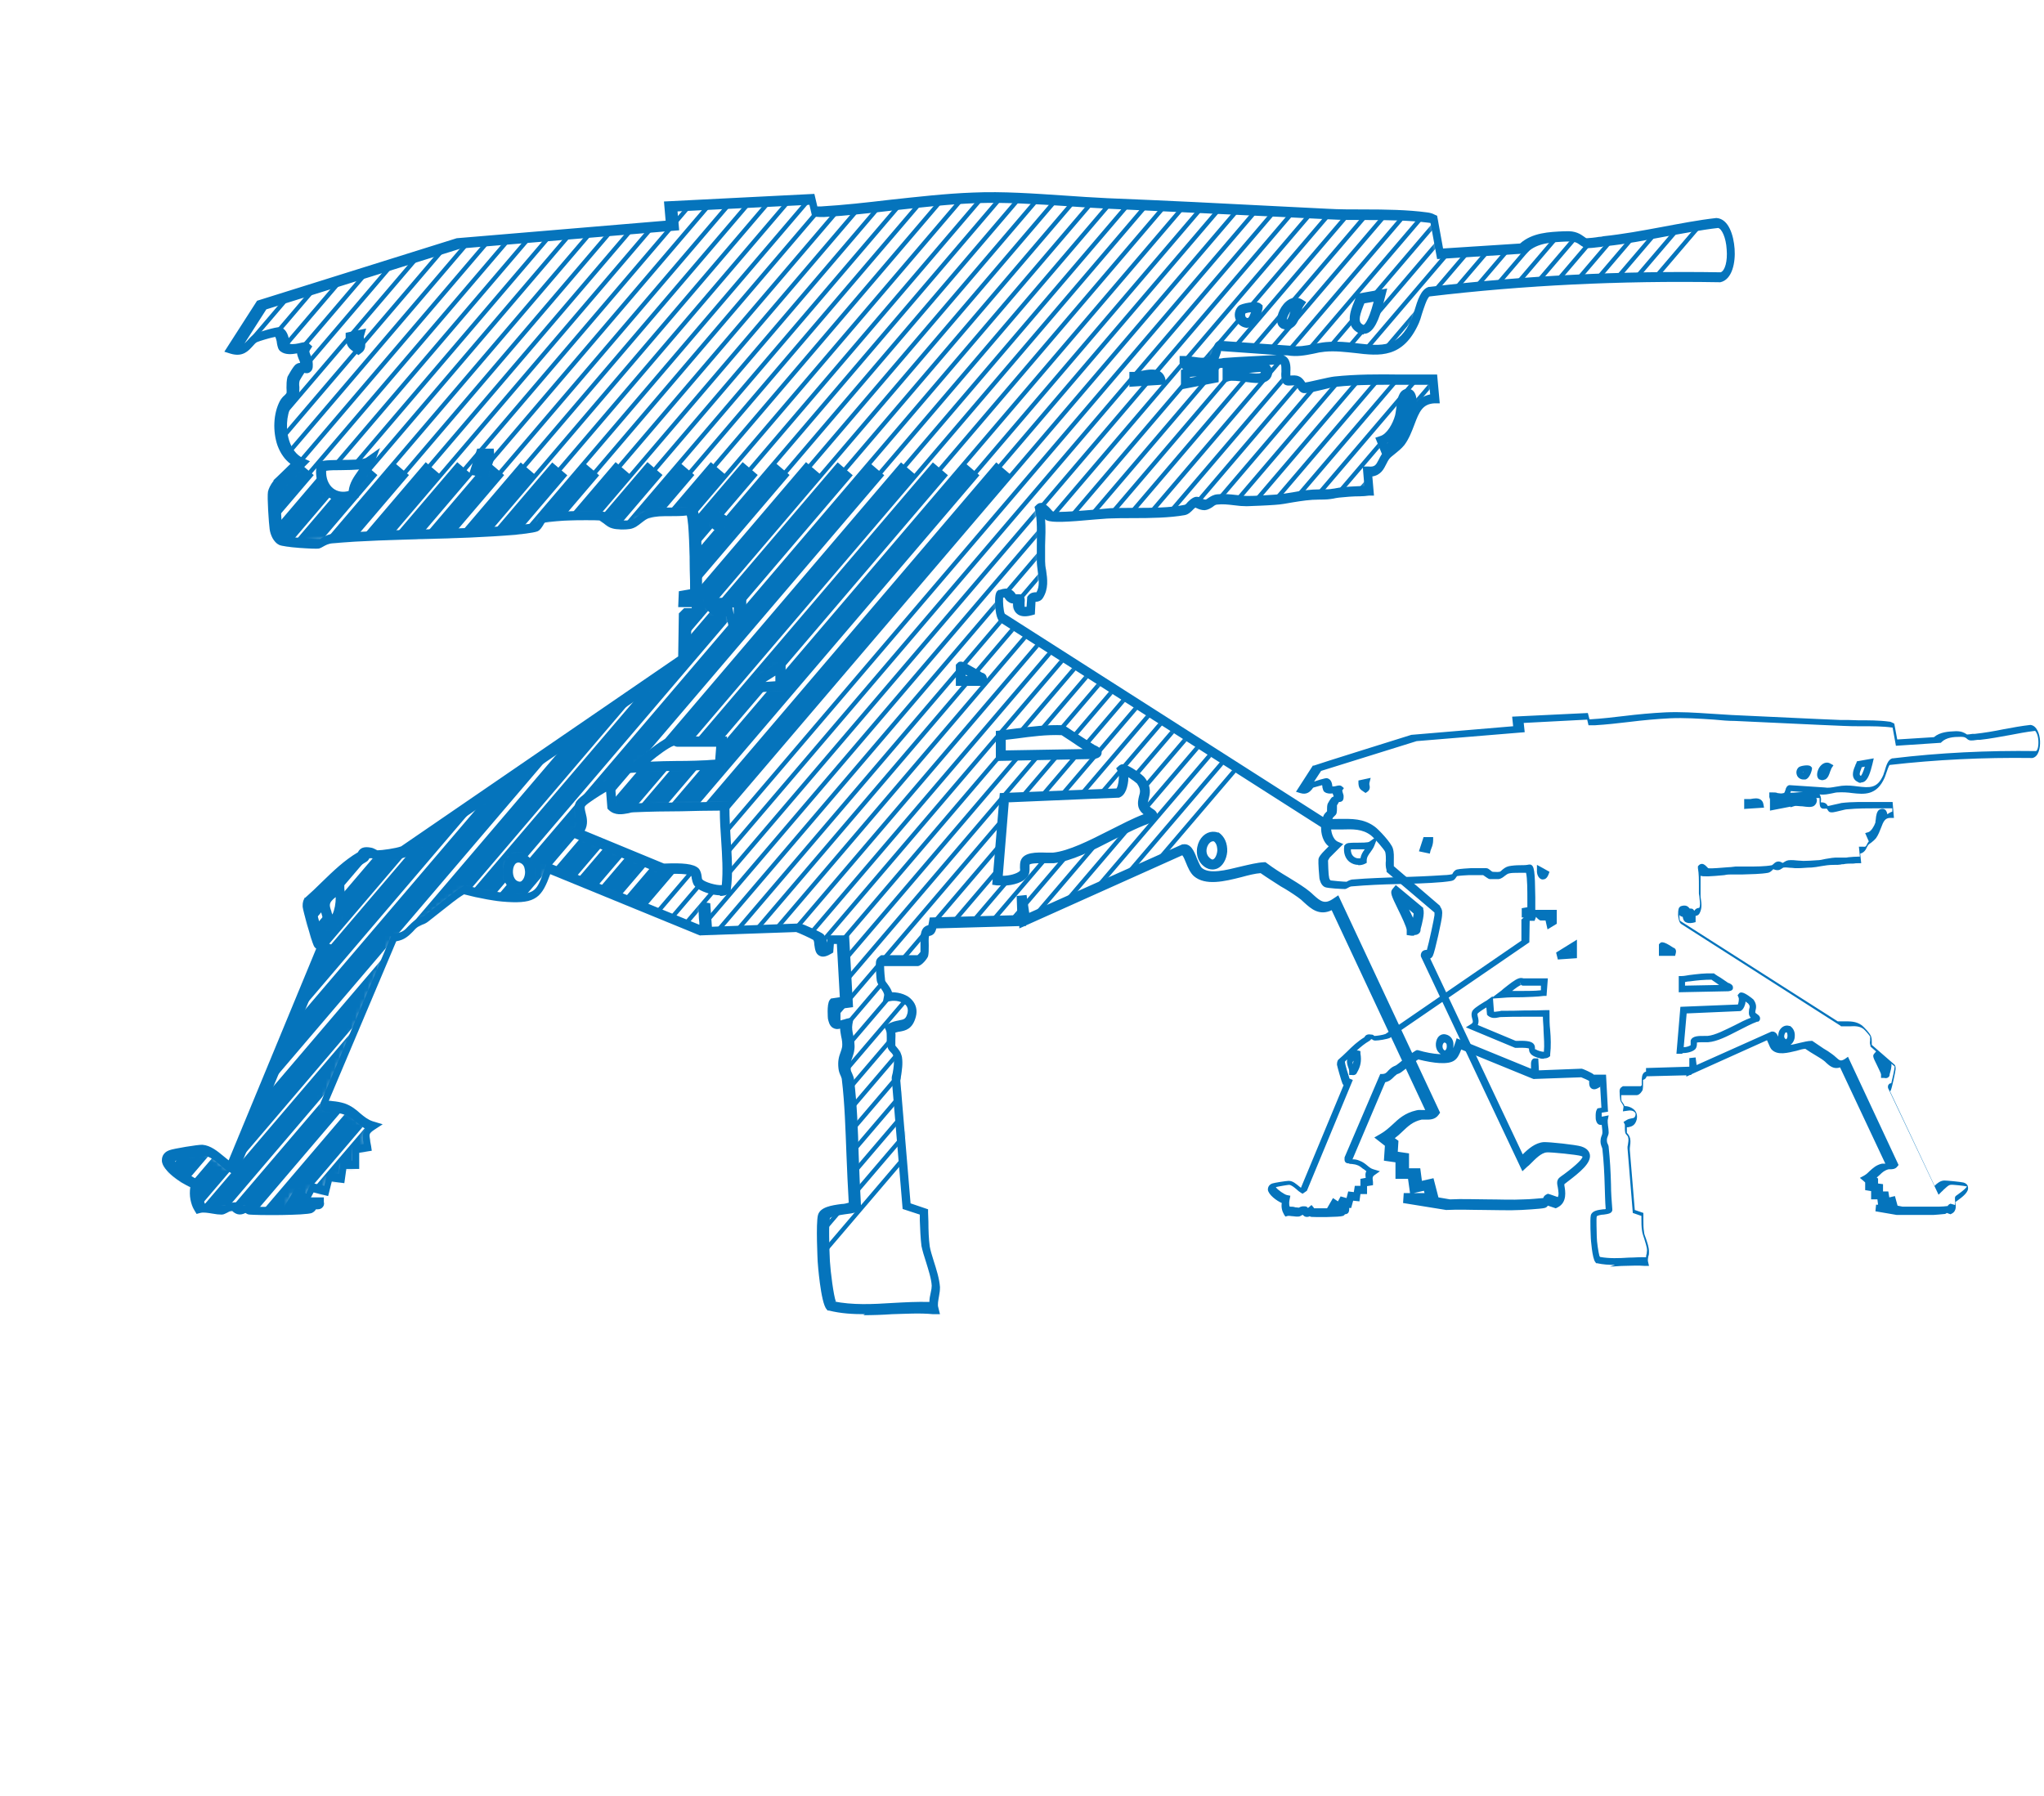 <svg width="486" height="427" viewBox="0 0 486 427" fill="none" xmlns="http://www.w3.org/2000/svg">
<mask id="mask0_2003_232" style="mask-type:luminance" maskUnits="userSpaceOnUse" x="39" y="47" width="373" height="265">
<path d="M340.209 284.903L339.423 281.755L336.515 282.385L336.044 279.159H333.214V275.382L330.464 274.989L330.621 271.92L329.049 270.661C332.193 268.852 333.214 266.098 337.223 265.154C341.231 264.21 339.816 265.469 340.602 264.446L317.338 214.72C313.487 217.316 311.994 214.09 309.4 212.28C306.414 210.156 303.113 208.425 300.205 206.301C296.04 206.301 288.18 210.235 284.722 207.324C283.15 205.986 282.836 201.737 281.107 201.973L243.461 218.811L242.675 213.067L242.91 218.811L221.847 219.44C221.454 221.879 221.14 220.857 220.354 221.407C219.568 221.958 220.118 225.577 219.725 226.836C219.332 228.095 218.468 228.331 218.389 228.331H209.744C209.351 228.646 209.272 228.725 209.272 229.197C209.272 230.062 209.351 232.344 209.508 233.131C209.665 234.154 211.473 235.413 211.159 236.986C214.067 236.435 217.603 238.009 216.817 241.235C215.953 244.618 213.909 243.359 211.709 244.618C212.338 245.877 211.709 247.451 212.102 248.71C212.338 249.496 213.438 249.89 213.674 251.306C213.988 253.116 213.516 254.847 213.281 256.656L215.796 286.712L219.961 288.05C220.04 290.568 219.961 293.715 220.354 296.233C220.747 298.75 222.633 302.606 222.79 305.832C222.79 307.248 222.005 309.294 222.397 310.946C214.067 310.474 205.578 312.362 197.405 310.553C196.54 309.687 195.676 301.819 195.597 300.009C195.519 298.2 195.204 290.804 195.597 289.387C196.226 287.342 202.671 287.893 202.985 286.791C202.278 276.877 202.435 266.57 201.256 256.735C201.177 255.948 200.549 255.24 200.47 254.217C200.156 251.699 201.099 250.991 201.334 249.26C201.57 247.293 200.549 245.248 200.863 243.281C199.212 243.674 198.191 244.382 197.955 242.258C197.719 240.133 197.876 239.111 198.191 238.717L200.863 238.324L199.998 223.453H197.09L196.933 225.971C194.025 227.702 195.361 224.083 194.261 222.824C193.161 221.565 190.017 220.699 189.467 220.621L167.461 221.407L167.068 215.664C166.36 215.585 166.675 216.608 166.675 217.08C166.675 218.418 166.911 219.519 166.911 220.542C166.911 221.565 166.911 221.093 166.439 221.407L130.129 206.537C128.007 212.595 127.299 214.011 120.619 213.539C117.318 213.303 113.231 212.516 110.087 211.651C106.865 213.539 104.036 216.293 101.128 218.418C98.22 220.542 99.399 219.204 98.691 219.755C96.805 221.093 96.334 222.902 93.347 223.06L76.685 262.479C76.607 263.423 76.764 262.951 77.314 263.108C78.729 263.423 80.065 263.344 81.558 263.895C84.387 264.839 85.488 267.278 88.238 268.144C85.881 269.717 86.745 270.661 86.981 273.101L84.152 273.573V277.271H81.244L80.772 280.497L77.943 280.103L77.078 283.408L73.777 282.621L72.284 285.453L69.848 283.801L68.354 286.24H75.742C75.742 287.027 74.878 286.476 74.17 286.791C73.463 287.106 74.013 287.42 73.541 287.657C72.441 288.129 61.045 288.207 59.395 287.971C57.744 287.735 58.923 287.499 58.609 287.106C56.408 288.994 56.015 287.106 55.308 287.106C53.736 286.948 53.186 287.893 52.4 287.971C51.064 287.971 48.706 287.184 47.056 287.657C45.955 285.926 45.877 283.801 46.348 281.913C44.619 281.677 36.445 276.405 40.454 274.989C41.161 274.753 46.977 273.73 47.763 273.809C50.042 273.966 52.164 276.641 54.05 277.743L54.993 277.113L76.449 225.42C75.978 225.263 75.585 225.105 75.349 224.633C74.956 223.847 72.913 216.765 72.913 215.9C72.913 215.034 72.913 215.034 73.148 214.641C77.314 211.1 80.851 206.615 85.566 203.94C86.195 203.547 85.645 202.603 87.846 202.996C90.046 203.39 88.789 203.626 89.417 203.704C90.675 203.704 94.447 203.153 95.705 202.603L162.195 157.047L162.352 146.661L162.981 146.031H165.181C166.36 142.491 165.103 143.592 162.352 143.514V141.94L165.181 141.468C164.788 138.95 165.339 122.112 163.688 121.64C160.702 122.191 156.929 121.64 154.1 122.348C151.27 123.057 151.035 124.788 149.306 125.024C147.576 125.26 146.476 125.102 145.69 124.866C144.904 124.63 143.332 123.135 142.625 122.978C141.918 122.821 136.416 122.821 135.316 122.899C134.216 122.978 129.893 123.214 129.264 123.45C128.164 123.765 128.007 125.26 127.221 125.574C126.435 125.889 123.605 126.204 122.584 126.282C108.044 127.541 93.347 127.069 78.886 128.328C64.425 129.587 76.056 129.508 75.585 129.587C74.563 129.744 67.568 129.194 66.782 128.8C65.996 128.407 65.289 126.912 65.132 125.889C64.975 124.866 64.503 118.336 64.739 117.392C64.975 116.447 65.446 115.818 65.918 115.267L70.869 110.31C66.075 108.265 65.289 100.475 67.49 96.148C69.69 91.82 68.983 94.731 69.14 94.102C69.455 92.922 68.983 91.584 69.455 90.247C69.455 90.089 70.869 87.886 70.948 87.808C71.891 87.257 72.755 88.673 72.441 86.313C72.127 83.952 71.184 84.11 72.048 82.772C71.812 82.615 68.747 83.795 67.333 82.772C66.782 82.379 67.097 79.468 65.603 79.074C65.289 79.074 61.045 80.176 60.495 80.49C58.687 81.434 58.294 84.11 55.072 83.165L61.752 72.78L108.594 58.145L159.444 53.896L159.051 49.333L192.611 47.681L193.318 50.513C193.868 50.592 194.575 50.592 195.126 50.513C207.072 49.726 219.49 47.681 231.357 47.208C241.732 46.815 252.735 48.074 263.109 48.467C280.557 49.175 298.083 50.12 315.452 50.906C332.821 51.693 331.8 50.906 338.952 51.772C346.104 52.637 339.973 52.008 340.366 52.165L341.938 60.348L361.665 59.089C364.337 56.493 368.346 56.335 371.961 56.178C375.262 56.021 375.498 57.673 376.912 57.83C378.327 57.988 380.135 57.516 380.999 57.437C389.802 56.493 398.997 54.132 407.8 53.109C411.415 53.424 412.436 65.148 408.507 66.013C385.322 65.62 362.294 66.721 339.345 69.396C337.616 69.868 336.751 74.668 336.044 76.399C331.249 87.257 323.704 81.749 314.588 82.615C311.837 82.851 309.007 84.031 305.942 83.48L289.438 82.3C288.652 82.457 289.045 85.447 286.766 86.155C284.486 86.864 282.993 85.919 280.95 85.919C280.871 87.335 282.207 87.178 283.229 87.178C285.429 87.178 288.416 86.47 290.617 86.313C295.096 85.998 299.655 85.762 304.135 85.605C306.021 86.155 304.842 89.067 305.471 90.483C305.785 91.034 307.043 90.247 308.064 90.719C309.086 91.191 309.165 92.292 309.558 92.371C310.344 92.528 315.531 91.034 317.024 90.876C324.726 90.011 332.586 90.561 340.288 90.404L340.681 94.889C334.943 95.125 335.572 101.341 332.586 105.196C331.485 106.612 329.992 107.32 329.127 108.343C327.713 109.996 327.949 112.513 324.569 112.277L324.962 116.841C322.683 116.919 320.011 116.998 317.731 117.234C315.531 117.549 315.845 117.706 313.173 117.628C309.165 117.628 305.942 118.729 302.484 118.886C299.026 119.044 297.926 119.123 295.882 119.201C293.839 119.201 291.167 118.493 288.809 118.808C286.451 119.123 286.923 119.988 285.901 120.067C284.879 120.145 284.251 119.28 283.622 119.437C282.679 119.673 282.129 121.09 280.95 121.326C275.841 122.27 268.61 121.876 263.188 122.112C260.594 122.27 250.534 123.45 248.962 122.742C248.491 122.506 246.997 120.303 246.447 120.932C247.233 124.945 246.761 129.351 246.84 133.521C246.84 136.118 248.098 139.186 246.447 141.704C246.054 142.333 244.954 141.783 244.561 142.412L244.404 145.323C240.395 146.267 241.889 142.805 241.496 142.412C241.103 142.019 240.395 142.491 239.845 142.176C239.295 141.861 239.217 140.445 237.016 141.232C236.544 141.625 236.78 146.425 237.566 146.975L314.352 195.994C318.36 196.466 322.211 195.128 325.669 197.725C326.534 198.354 329.206 201.344 329.52 202.288C329.992 203.783 329.52 205.278 329.835 206.773L341.074 216.372C341.388 216.844 341.309 217.237 341.231 217.709C341.231 218.575 339.502 226.286 339.187 226.836C338.873 227.387 337.851 226.836 337.93 227.308L361.194 276.641C362.608 275.304 364.495 273.022 366.538 272.865C368.581 272.707 374.004 273.494 375.105 273.809C379.506 275.146 370.468 280.575 370.232 281.126C369.996 281.677 371.411 284.981 369.367 286.083L366.931 285.296C366.695 285.296 366.774 286.004 366.459 286.162C365.831 286.319 362.137 286.555 361.194 286.634C355.378 286.948 349.326 286.319 343.431 286.634L333.371 284.981H339.58L340.209 284.903ZM323.547 71.049C322.84 73.33 320.718 76.871 323.783 78.287C326.298 79.389 327.87 71.993 328.341 70.262L323.626 71.049H323.547ZM305.156 77.028C307.829 78.051 307.829 73.881 308.929 72.229C306.493 70.734 303.82 76.005 305.156 77.028ZM297.061 76.714C298.083 76.478 298.869 74.038 299.026 73.016C298.79 72.78 295.804 73.173 295.411 73.488C294.075 74.668 295.254 77.028 297.061 76.635V76.714ZM85.173 83.008C86.352 82.221 85.095 80.884 85.409 79.704L83.366 80.097C83.523 81.828 83.759 81.985 85.252 82.929L85.173 83.008ZM291.56 89.617C293.603 88.988 299.105 90.64 300.441 89.617C301.463 88.831 301.07 87.65 299.969 87.178L291.56 87.886V89.539V89.617ZM281.657 91.27L288.259 90.011V88.358C286.058 88.516 283.779 87.965 281.736 88.831V91.27H281.657ZM269.711 90.876L275.92 90.483C275.448 87.965 271.44 89.696 269.711 89.696V90.955V90.876ZM329.285 107.32C331.642 105.825 333.764 102.914 334.55 100.239C334.865 99.059 335.965 94.181 334.55 93.709C333.136 93.237 332.9 97.643 332.507 99.059C331.957 101.105 330.306 104.173 328.184 104.881L329.206 107.32H329.285ZM112.995 111.884L115.039 112.277C115.432 110.782 116.453 109.366 116.296 107.714H114.253L112.995 111.805V111.884ZM87.846 109.838C86.038 111.097 77.078 110.153 76.449 111.018C75.663 115.661 79.279 119.516 83.994 117.549C83.994 114.323 86.745 112.513 87.767 109.76L87.846 109.838ZM171.94 123.686L169.504 122.27C169.268 124.394 170.84 126.597 171.94 123.686ZM169.74 145.323C170.762 145.559 172.019 145.087 173.119 145.323L173.827 148.549L175.713 147.448V143.199H167.854C167.696 143.671 169.661 145.245 169.818 145.245L169.74 145.323ZM228.449 161.846H233.401C233.636 160.823 233.243 161.138 232.85 160.902C232.457 160.666 228.606 158.306 228.449 158.542V161.846ZM179.171 163.498L185.537 163.105V158.542L178.935 162.712L179.171 163.498ZM260.044 179.235C262.087 178.999 259.651 178.212 259.258 177.897C257.136 176.481 254.935 175.064 252.735 173.648C247.862 173.412 242.753 174.356 237.88 174.828V179.628L259.965 179.235H260.044ZM159.759 176.166C157.558 176.953 152.999 180.966 150.956 182.46C157.636 181.91 164.396 182.224 171.155 181.595L171.548 176.245C168.089 176.245 164.553 176.166 161.016 176.245C157.479 176.323 160.702 175.773 159.68 176.166H159.759ZM265.703 188.598L238.745 189.699L237.094 209.369C238.824 209.605 241.967 209.212 243.303 207.953C244.639 206.694 243.461 205.986 243.775 205.121C244.325 203.39 248.962 204.176 250.534 204.019C257.372 203.39 266.96 196.387 273.876 194.341C274.898 193.633 272.383 193.082 271.911 191.745C271.44 190.407 273.483 188.519 271.361 185.686C270.89 185.057 267.274 182.618 266.881 182.933C267.589 184.113 267.117 188.204 265.781 188.598H265.703ZM165.967 209.763C166.675 210.943 171.233 212.359 172.726 211.415C173.512 204.884 172.255 198.275 172.333 191.666C165.103 191.823 157.872 191.902 150.642 192.06C143.411 192.217 147.026 193.24 145.454 191.823L145.062 186.316C143.647 187.339 138.538 190.092 137.91 191.351C137.045 193.161 139.874 195.994 136.809 198.039L157.479 206.615C159.13 206.615 164.003 206.222 165.103 207.402C166.203 208.582 165.496 209.133 165.81 209.763H165.967ZM287.001 205.042C290.066 207.56 292.267 200.95 289.202 199.062C286.373 198.118 284.329 202.917 287.001 205.042ZM122.348 210.549C126.12 212.753 127.692 205.12 123.841 204.019C119.99 202.917 119.597 208.976 122.348 210.549ZM79.279 219.519C80.929 216.923 81.244 214.326 80.851 211.415C80.143 211.258 80.065 211.73 79.593 212.044C75.585 215.113 77.943 215.9 78.336 220.07C79.279 220.227 78.964 219.991 79.279 219.519ZM336.515 220.699C336.751 219.912 337.458 217.237 337.301 216.608L332.035 212.202C331.721 212.595 335.886 219.834 335.729 221.25C336.83 221.329 336.358 221.25 336.594 220.621L336.515 220.699Z" fill="white"/>
</mask>
<g mask="url(#mask0_2003_232)">
<path d="M82.954 0.027L-184.967 314.071L-184.191 314.735L83.731 0.691L82.954 0.027Z" fill="#0574BC"/>
<path d="M87.486 -0.06L-180.435 313.984L-179.658 314.648L88.263 0.604L87.486 -0.06Z" fill="#0574BC"/>
<path d="M91.968 -0.008L-175.954 314.036L-175.177 314.7L92.745 0.656L91.968 -0.008Z" fill="#0574BC"/>
<path d="M96.5 -0.016L-171.421 314.027L-170.645 314.692L97.277 0.648L96.5 -0.016Z" fill="#0574BC"/>
<path d="M100.981 0.035L-166.94 314.079L-166.163 314.743L101.758 0.7L100.981 0.035Z" fill="#0574BC"/>
<path d="M105.514 0.027L-162.408 314.071L-161.631 314.735L106.29 0.692L105.514 0.027Z" fill="#0574BC"/>
<path d="M110.073 0L-157.848 314.044L-157.071 314.708L110.85 0.665L110.073 0Z" fill="#0574BC"/>
<path d="M114.606 -0.008L-153.316 314.036L-152.539 314.7L115.383 0.656L114.606 -0.008Z" fill="#0574BC"/>
<path d="M119.087 0.044L-148.834 314.088L-148.057 314.752L119.864 0.708L119.087 0.044Z" fill="#0574BC"/>
<path d="M123.619 0.036L-144.302 314.079L-143.525 314.744L124.396 0.7L123.619 0.036Z" fill="#0574BC"/>
<path d="M128.152 -0.051L-139.77 313.993L-138.993 314.657L128.929 0.613L128.152 -0.051Z" fill="#0574BC"/>
<path d="M132.633 0L-135.288 314.044L-134.512 314.709L133.41 0.665L132.633 0Z" fill="#0574BC"/>
<path d="M137.244 -0.008L-130.678 314.036L-129.901 314.7L138.021 0.657L137.244 -0.008Z" fill="#0574BC"/>
<path d="M141.725 0.044L-126.196 314.088L-125.419 314.752L142.502 0.708L141.725 0.044Z" fill="#0574BC"/>
<path d="M146.258 -0.043L-121.664 314.001L-120.887 314.665L147.034 0.621L146.258 -0.043Z" fill="#0574BC"/>
<path d="M150.739 0.009L-117.183 314.053L-116.406 314.717L151.516 0.673L150.739 0.009Z" fill="#0574BC"/>
<path d="M155.271 0.001L-112.65 314.044L-111.873 314.709L156.048 0.665L155.271 0.001Z" fill="#0574BC"/>
<path d="M159.752 0.052L-108.169 314.096L-107.392 314.76L160.529 0.717L159.752 0.052Z" fill="#0574BC"/>
<path d="M164.363 -0.034L-103.558 314.009L-102.781 314.674L165.14 0.63L164.363 -0.034Z" fill="#0574BC"/>
<path d="M168.896 -0.043L-99.026 314.001L-98.249 314.665L169.673 0.622L168.896 -0.043Z" fill="#0574BC"/>
<path d="M173.377 0.009L-94.544 314.053L-93.768 314.717L174.154 0.673L173.377 0.009Z" fill="#0574BC"/>
<path d="M177.909 0.001L-90.012 314.045L-89.235 314.709L178.686 0.665L177.909 0.001Z" fill="#0574BC"/>
<path d="M182.391 -0.026L-85.531 314.018L-84.754 314.682L183.167 0.638L182.391 -0.026Z" fill="#0574BC"/>
<path d="M187.002 -0.034L-80.92 314.01L-80.143 314.674L187.778 0.63L187.002 -0.034Z" fill="#0574BC"/>
<path d="M191.483 0.017L-76.439 314.061L-75.662 314.726L192.26 0.682L191.483 0.017Z" fill="#0574BC"/>
<path d="M196.015 0.009L-71.906 314.053L-71.129 314.717L196.792 0.674L196.015 0.009Z" fill="#0574BC"/>
<path d="M200.496 -0.018L-67.425 314.026L-66.648 314.69L201.273 0.647L200.496 -0.018Z" fill="#0574BC"/>
<path d="M205.029 -0.026L-62.893 314.018L-62.116 314.682L205.806 0.638L205.029 -0.026Z" fill="#0574BC"/>
<path d="M209.51 0.026L-58.411 314.07L-57.635 314.734L210.287 0.69L209.51 0.026Z" fill="#0574BC"/>
<path d="M214.121 0.018L-53.8 314.061L-53.024 314.726L214.898 0.682L214.121 0.018Z" fill="#0574BC"/>
<path d="M218.653 -0.069L-49.268 313.975L-48.491 314.639L219.43 0.595L218.653 -0.069Z" fill="#0574BC"/>
<path d="M223.135 -0.017L-44.787 314.026L-44.01 314.691L223.911 0.647L223.135 -0.017Z" fill="#0574BC"/>
<path d="M227.667 -0.026L-40.255 314.018L-39.478 314.682L228.444 0.639L227.667 -0.026Z" fill="#0574BC"/>
<path d="M232.148 0.026L-35.773 314.07L-34.996 314.734L232.925 0.69L232.148 0.026Z" fill="#0574BC"/>
<path d="M236.68 -0.061L-31.241 313.983L-30.464 314.647L237.457 0.604L236.68 -0.061Z" fill="#0574BC"/>
<path d="M241.24 -0.009L-26.681 314.035L-25.904 314.699L242.017 0.655L241.24 -0.009Z" fill="#0574BC"/>
<path d="M245.773 -0.017L-22.149 314.027L-21.372 314.691L246.55 0.647L245.773 -0.017Z" fill="#0574BC"/>
<path d="M250.254 0.035L-17.668 314.078L-16.891 314.743L251.031 0.699L250.254 0.035Z" fill="#0574BC"/>
<path d="M254.786 0.026L-13.135 314.07L-12.358 314.734L255.563 0.691L254.786 0.026Z" fill="#0574BC"/>
<path d="M259.319 -0.06L-8.603 313.983L-7.826 314.648L260.096 0.604L259.319 -0.06Z" fill="#0574BC"/>
<path d="M263.8 -0.009L-4.122 314.035L-3.345 314.699L264.577 0.656L263.8 -0.009Z" fill="#0574BC"/>
<path d="M268.411 -0.017L0.489 314.027L1.266 314.691L269.188 0.647L268.411 -0.017Z" fill="#0574BC"/>
<path d="M272.892 0.035L4.971 314.079L5.748 314.743L273.669 0.699L272.892 0.035Z" fill="#0574BC"/>
<path d="M277.424 -0.052L9.503 313.992L10.28 314.656L278.201 0.612L277.424 -0.052Z" fill="#0574BC"/>
<path d="M281.906 -0L13.984 314.043L14.761 314.708L282.683 0.664L281.906 -0Z" fill="#0574BC"/>
<path d="M286.438 -0.009L18.517 314.035L19.294 314.7L287.215 0.656L286.438 -0.009Z" fill="#0574BC"/>
<path d="M290.919 0.043L22.998 314.087L23.775 314.751L291.696 0.707L290.919 0.043Z" fill="#0574BC"/>
<path d="M295.53 -0.044L27.609 314L28.386 314.664L296.307 0.621L295.53 -0.044Z" fill="#0574BC"/>
<path d="M300.012 0.008L32.09 314.052L32.867 314.716L300.788 0.672L300.012 0.008Z" fill="#0574BC"/>
<path d="M304.544 -0L36.622 314.044L37.399 314.708L305.321 0.664L304.544 -0Z" fill="#0574BC"/>
<path d="M309.076 -0.008L41.155 314.035L41.932 314.7L309.853 0.656L309.076 -0.008Z" fill="#0574BC"/>
<path d="M313.558 -0.035L45.636 314.008L46.413 314.673L314.334 0.629L313.558 -0.035Z" fill="#0574BC"/>
<path d="M318.09 -0.043L50.168 314L50.945 314.665L318.867 0.621L318.09 -0.043Z" fill="#0574BC"/>
<path d="M322.65 0.008L54.728 314.052L55.505 314.716L323.427 0.673L322.65 0.008Z" fill="#0574BC"/>
<path d="M327.182 9.39669e-05L59.261 314.044L60.038 314.708L327.959 0.664L327.182 9.39669e-05Z" fill="#0574BC"/>
<path d="M331.663 -0.027L63.742 314.017L64.519 314.681L332.44 0.637L331.663 -0.027Z" fill="#0574BC"/>
<path d="M336.196 -0.035L68.274 314.009L69.051 314.673L336.973 0.629L336.196 -0.035Z" fill="#0574BC"/>
<path d="M340.677 0.017L72.755 314.06L73.532 314.725L341.454 0.681L340.677 0.017Z" fill="#0574BC"/>
<path d="M345.209 0.009L77.288 314.052L78.065 314.717L345.986 0.673L345.209 0.009Z" fill="#0574BC"/>
<path d="M349.82 -0.078L81.899 313.965L82.676 314.63L350.597 0.586L349.82 -0.078Z" fill="#0574BC"/>
<path d="M354.301 -0.027L86.38 314.017L87.157 314.681L355.078 0.638L354.301 -0.027Z" fill="#0574BC"/>
<path d="M358.834 -0.035L90.912 314.009L91.689 314.673L359.611 0.629L358.834 -0.035Z" fill="#0574BC"/>
<path d="M363.315 0.017L95.394 314.061L96.171 314.725L364.092 0.681L363.315 0.017Z" fill="#0574BC"/>
<path d="M367.847 -0.07L99.926 313.974L100.703 314.638L368.624 0.594L367.847 -0.07Z" fill="#0574BC"/>
<path d="M372.329 -0.018L104.407 314.025L105.184 314.69L373.106 0.646L372.329 -0.018Z" fill="#0574BC"/>
<path d="M376.94 -0.026L109.018 314.017L109.795 314.682L377.717 0.638L376.94 -0.026Z" fill="#0574BC"/>
<path d="M381.421 0.025L113.499 314.069L114.276 314.733L382.198 0.69L381.421 0.025Z" fill="#0574BC"/>
<path d="M385.953 -0.062L118.032 313.982L118.809 314.646L386.73 0.603L385.953 -0.062Z" fill="#0574BC"/>
<path d="M390.434 -0.01L122.513 314.034L123.29 314.698L391.211 0.654L390.434 -0.01Z" fill="#0574BC"/>
<path d="M394.967 -0.018L127.045 314.026L127.822 314.69L395.744 0.646L394.967 -0.018Z" fill="#0574BC"/>
<path d="M399.499 -0.026L131.578 314.018L132.355 314.682L400.276 0.638L399.499 -0.026Z" fill="#0574BC"/>
<path d="M404.059 -0.053L136.138 313.991L136.914 314.655L404.836 0.611L404.059 -0.053Z" fill="#0574BC"/>
<path d="M408.591 -0.061L140.67 313.982L141.447 314.647L409.368 0.603L408.591 -0.061Z" fill="#0574BC"/>
<path d="M413.073 -0.01L145.151 314.034L145.928 314.698L413.85 0.655L413.073 -0.01Z" fill="#0574BC"/>
<path d="M417.605 -0.018L149.684 314.026L150.46 314.69L418.382 0.647L417.605 -0.018Z" fill="#0574BC"/>
<path d="M422.086 0.034L154.165 314.078L154.942 314.742L422.863 0.698L422.086 0.034Z" fill="#0574BC"/>
<path d="M426.619 -0.053L158.697 313.991L159.474 314.655L427.396 0.611L426.619 -0.053Z" fill="#0574BC"/>
<path d="M431.178 -0.001L163.257 314.043L164.034 314.707L431.955 0.663L431.178 -0.001Z" fill="#0574BC"/>
<path d="M435.711 -0.009L167.789 314.034L168.566 314.699L436.488 0.655L435.711 -0.009Z" fill="#0574BC"/>
<path d="M440.243 -0.018L172.322 314.026L173.099 314.691L441.02 0.647L440.243 -0.018Z" fill="#0574BC"/>
<path d="M444.724 -0.045L176.803 313.999L177.58 314.664L445.501 0.62L444.724 -0.045Z" fill="#0574BC"/>
<path d="M449.257 -0.053L181.335 313.991L182.112 314.655L450.034 0.612L449.257 -0.053Z" fill="#0574BC"/>
<path d="M40.932 109.928L-226.989 423.972L-223.403 427.038L44.518 112.994L40.932 109.928Z" fill="#0574BC"/>
<path d="M48.426 109.85L-219.495 423.894L-215.91 426.959L52.012 112.916L48.426 109.85Z" fill="#0574BC"/>
<path d="M55.947 109.91L-211.974 423.953L-208.388 427.019L59.533 112.976L55.947 109.91Z" fill="#0574BC"/>
<path d="M63.519 109.91L-204.402 423.954L-200.816 427.019L67.105 112.976L63.519 109.91Z" fill="#0574BC"/>
<path d="M71.013 109.91L-196.908 423.954L-193.323 427.02L74.599 112.976L71.013 109.91Z" fill="#0574BC"/>
<path d="M78.585 109.91L-189.336 423.954L-185.75 427.02L82.171 112.976L78.585 109.91Z" fill="#0574BC"/>
<path d="M86.158 109.91L-181.764 423.954L-178.178 427.02L89.743 112.976L86.158 109.91Z" fill="#0574BC"/>
<path d="M93.651 109.91L-174.27 423.954L-170.684 427.02L97.237 112.976L93.651 109.91Z" fill="#0574BC"/>
<path d="M101.223 109.91L-166.698 423.954L-163.112 427.02L104.809 112.976L101.223 109.91Z" fill="#0574BC"/>
<path d="M108.717 109.91L-159.204 423.954L-155.619 427.02L112.303 112.976L108.717 109.91Z" fill="#0574BC"/>
<path d="M116.289 109.91L-151.632 423.954L-148.046 427.02L119.875 112.976L116.289 109.91Z" fill="#0574BC"/>
<path d="M123.811 109.97L-144.111 424.014L-140.525 427.08L127.396 113.036L123.811 109.97Z" fill="#0574BC"/>
<path d="M131.304 109.97L-136.617 424.014L-133.031 427.08L134.89 113.036L131.304 109.97Z" fill="#0574BC"/>
<path d="M138.876 109.97L-129.045 424.014L-125.459 427.08L142.462 113.036L138.876 109.97Z" fill="#0574BC"/>
<path d="M146.37 109.892L-121.551 423.936L-117.966 427.002L149.956 112.958L146.37 109.892Z" fill="#0574BC"/>
<path d="M153.942 109.892L-113.979 423.936L-110.393 427.002L157.528 112.958L153.942 109.892Z" fill="#0574BC"/>
<path d="M161.515 109.892L-106.407 423.936L-102.821 427.002L165.1 112.958L161.515 109.892Z" fill="#0574BC"/>
<path d="M169.008 109.892L-98.913 423.936L-95.327 427.002L172.594 112.958L169.008 109.892Z" fill="#0574BC"/>
<path d="M176.58 109.892L-91.341 423.936L-87.755 427.002L180.166 112.958L176.58 109.892Z" fill="#0574BC"/>
<path d="M184.153 109.892L-83.769 423.936L-80.183 427.002L187.739 112.958L184.153 109.892Z" fill="#0574BC"/>
<path d="M191.646 109.892L-76.275 423.936L-72.689 427.002L195.232 112.958L191.646 109.892Z" fill="#0574BC"/>
<path d="M199.168 109.952L-68.754 423.996L-65.168 427.062L202.753 113.018L199.168 109.952Z" fill="#0574BC"/>
<path d="M206.661 109.952L-61.26 423.996L-57.674 427.062L210.247 113.018L206.661 109.952Z" fill="#0574BC"/>
<path d="M214.234 109.952L-53.688 423.996L-50.102 427.062L217.819 113.018L214.234 109.952Z" fill="#0574BC"/>
<path d="M221.806 109.952L-46.116 423.996L-42.53 427.062L225.392 113.018L221.806 109.952Z" fill="#0574BC"/>
<path d="M229.299 109.953L-38.622 423.996L-35.036 427.062L232.885 113.019L229.299 109.953Z" fill="#0574BC"/>
<path d="M236.872 109.953L-31.05 423.996L-27.464 427.062L240.457 113.019L236.872 109.953Z" fill="#0574BC"/>
</g>
<path d="M205.657 312.52C202.749 312.52 199.92 312.362 197.09 311.654H196.776L196.54 311.339C195.126 309.845 194.418 300.167 194.418 300.009C194.418 299.931 193.947 290.882 194.497 288.915C195.047 287.027 197.719 286.634 200.077 286.319C200.627 286.319 201.334 286.162 201.806 286.004C201.57 282.149 201.413 278.294 201.256 274.438C201.02 268.537 200.863 262.479 200.156 256.656C200.156 256.42 199.998 256.184 199.92 255.87C199.684 255.397 199.448 254.847 199.37 254.139C199.134 252.25 199.527 251.149 199.841 250.283C199.998 249.811 200.156 249.418 200.234 248.946C200.313 248.238 200.234 247.372 199.998 246.428C199.92 245.798 199.763 245.248 199.763 244.618C199.134 244.776 198.584 244.776 197.955 244.382C197.169 243.831 197.012 242.887 196.855 242.258C196.855 242.258 196.54 238.875 197.248 237.852L197.562 237.458L199.684 237.144L198.977 224.476H198.269L198.112 226.522L197.562 226.836C196.855 227.23 195.833 227.781 194.89 227.308C193.868 226.836 193.789 225.656 193.632 224.712C193.632 224.397 193.554 223.768 193.396 223.532C192.768 223.138 190.017 221.879 189.31 221.643L166.753 222.43H166.596C166.596 222.509 166.36 222.43 166.36 222.43L165.967 222.273L130.836 207.874C128.871 213.225 127.535 214.956 120.54 214.484C117.79 214.326 113.938 213.618 110.323 212.674C108.516 213.775 106.865 215.192 105.136 216.529C104.036 217.395 102.935 218.26 101.835 219.126C101.364 219.519 100.813 219.755 100.342 219.912C100.027 220.07 99.635 220.227 99.399 220.385C98.927 220.699 98.534 221.093 98.141 221.565C97.198 222.509 96.176 223.532 94.212 223.847L78.178 261.771C78.414 261.771 78.729 261.771 79.043 261.849C79.986 261.928 80.929 262.085 81.951 262.4C83.523 262.951 84.702 263.895 85.645 264.76C86.588 265.547 87.453 266.255 88.631 266.649L90.989 267.357L88.946 268.694C87.688 269.56 87.767 269.717 88.003 271.134C88.003 271.527 88.16 271.999 88.238 272.55L88.396 273.651L85.409 274.123V277.979H82.344L81.872 281.362L78.886 280.969L78.021 284.431L74.563 283.565L73.934 284.745H76.999V285.847C77.157 286.476 76.921 286.87 76.685 287.106C76.214 287.657 75.506 287.578 75.113 287.578C74.956 287.893 74.642 288.207 74.17 288.443C72.677 289.073 60.809 288.994 59.395 288.837C58.923 288.837 58.609 288.601 58.373 288.443C56.88 289.23 55.858 288.601 55.229 287.971C54.758 287.971 54.443 288.129 54.05 288.365C53.657 288.522 53.264 288.837 52.714 288.837C52.085 288.837 51.3 288.758 50.514 288.601C49.492 288.443 48.392 288.207 47.606 288.443L46.741 288.679L46.27 287.893C45.326 286.319 44.933 284.352 45.248 282.306C42.89 281.283 38.724 278.451 38.489 276.09C38.489 275.54 38.489 274.123 40.375 273.494C41.161 273.179 47.134 272.156 48.156 272.235C50.042 272.392 51.692 273.73 53.107 274.91C53.579 275.304 53.972 275.618 54.365 275.933L75.192 225.577C74.956 225.42 74.72 225.184 74.563 224.791C74.092 223.847 72.048 216.608 71.97 215.664C71.97 215.192 71.891 214.484 72.362 213.697V213.539C72.441 213.539 72.598 213.461 72.598 213.461C73.934 212.28 75.27 211.022 76.528 209.763C79.122 207.245 81.872 204.57 85.095 202.681C85.645 201.58 86.588 201.265 88.238 201.58C88.71 201.659 89.103 201.895 89.417 202.052C89.496 202.052 89.653 202.209 89.732 202.209C90.832 202.209 94.212 201.737 95.39 201.265L161.252 156.102L161.409 145.874L162.666 144.615H164.474C164.474 144.458 164.474 144.379 164.474 144.379C164.396 144.379 164.317 144.379 164.238 144.379C163.767 144.379 163.138 144.379 162.431 144.379H161.252L161.409 140.602L164.081 140.13C164.081 139.029 164.081 137.534 164.003 135.567C164.003 131.947 163.845 124.63 163.295 122.584C162.038 122.742 160.623 122.742 159.287 122.742C157.558 122.742 155.907 122.742 154.571 123.135C153.785 123.293 153.157 123.843 152.528 124.315C151.742 124.945 150.877 125.653 149.699 125.81C148.755 125.968 146.633 125.968 145.612 125.653C144.904 125.496 144.276 125.024 143.568 124.473C143.254 124.237 142.704 123.843 142.547 123.765C141.918 123.686 136.966 123.686 135.473 123.765C134.294 123.765 130.207 124.079 129.657 124.237C129.5 124.237 129.264 124.63 129.107 124.945C128.793 125.417 128.478 126.046 127.771 126.361C126.749 126.755 123.448 127.069 122.741 127.148C115.432 127.777 108.044 128.013 100.892 128.171C93.74 128.407 86.274 128.564 79.043 129.194C78.1 129.272 77.392 129.666 76.842 129.98C76.449 130.217 76.135 130.374 75.821 130.453C74.877 130.61 67.49 130.138 66.389 129.587C65.053 128.958 64.267 127.148 64.11 125.81C63.953 124.788 63.481 118.1 63.717 116.919C63.874 116.211 64.267 115.346 65.053 114.323V114.166C65.132 114.166 69.062 110.31 69.062 110.31C67.725 109.287 66.704 107.871 65.996 105.983C64.818 102.6 64.975 98.351 66.547 95.361C66.861 94.81 67.254 94.338 67.647 94.023C67.804 93.866 68.04 93.63 68.118 93.473C68.197 93.158 68.118 92.686 68.118 92.214C68.118 91.427 68.118 90.561 68.354 89.617C68.354 89.617 69.769 86.942 70.398 86.627C70.712 86.391 71.026 86.313 71.341 86.313C71.341 85.998 71.184 85.762 71.026 85.368C70.869 84.975 70.712 84.582 70.633 84.031C69.376 84.267 67.804 84.424 66.704 83.559C66.154 83.165 65.996 82.457 65.839 81.592C65.839 81.198 65.603 80.412 65.446 80.097C64.503 80.254 61.595 81.12 61.124 81.356C60.731 81.513 60.416 81.985 60.023 82.379C59.08 83.401 57.744 84.975 54.836 84.11L53.343 83.638L61.124 71.521L108.594 56.65L158.265 52.48L157.872 47.916L193.632 46.107L194.34 49.097C194.575 49.097 194.89 49.097 195.126 49.097C200.548 48.782 206.129 48.153 211.473 47.523C218.075 46.815 224.834 46.028 231.357 45.792C238.431 45.477 245.897 46.028 253.049 46.5C256.428 46.736 259.887 46.972 263.266 47.13C277.099 47.681 291.088 48.389 304.685 49.097L315.688 49.648C318.36 49.805 321.268 49.805 324.333 49.805C329.442 49.805 334.708 49.883 339.345 50.513C339.973 50.592 340.602 50.749 341.152 51.064L341.702 51.3L343.117 59.089L361.429 57.909C364.337 55.312 368.346 55.155 371.882 54.998H372.197C374.633 54.84 375.812 55.706 376.598 56.257C376.991 56.571 377.148 56.65 377.305 56.65C377.62 56.65 379.349 56.493 380.135 56.335C380.606 56.335 380.921 56.257 381.235 56.178C385.793 55.706 390.509 54.84 395.146 53.975C399.39 53.188 403.791 52.323 408.035 51.851H408.114H408.192C411.022 52.087 412.201 55.942 412.436 59.168C412.672 62.394 411.886 66.485 409.057 67.115H408.9H408.743C385.479 66.721 362.294 67.823 339.895 70.498C339.266 70.891 338.48 73.488 338.087 74.668C337.851 75.533 337.616 76.242 337.38 76.792C333.607 85.29 328.027 84.66 322.211 83.952C319.853 83.716 317.496 83.401 314.981 83.638C314.116 83.716 313.252 83.874 312.308 84.11C310.344 84.503 308.3 84.896 306.1 84.503H305.156C306.885 85.132 306.885 87.178 306.807 88.437C306.807 88.752 306.807 89.067 306.807 89.303C307.357 89.303 308.143 89.145 308.929 89.539C309.636 89.853 310.029 90.483 310.344 90.955C311.051 90.876 312.623 90.483 313.723 90.247C315.138 89.932 316.552 89.617 317.26 89.539C322.447 88.988 327.791 88.988 332.9 89.067C335.415 89.067 338.008 89.067 340.602 89.067H341.702L342.331 95.912H341.074C338.244 96.069 337.458 97.879 336.279 101.026C335.651 102.678 335.022 104.331 333.922 105.826C333.214 106.691 332.428 107.32 331.642 107.95C331.171 108.343 330.699 108.658 330.385 109.051C330.071 109.445 329.835 109.917 329.599 110.389C329.049 111.491 328.341 112.985 326.298 113.3L326.691 117.864H325.434C324.805 117.942 324.097 118.021 323.39 118.021C321.661 118.021 319.853 118.178 318.36 118.336C317.731 118.414 317.338 118.493 317.024 118.572C316.002 118.729 315.531 118.808 313.645 118.808C311.444 118.808 309.479 119.123 307.514 119.437C306.1 119.673 304.606 119.988 303.034 120.067C300.912 120.224 298.397 120.303 296.433 120.381C295.489 120.381 294.468 120.303 293.367 120.145C292.031 119.988 290.695 119.831 289.438 119.988C289.045 119.988 288.73 120.224 288.337 120.539C287.866 120.854 287.237 121.247 286.451 121.326C285.665 121.326 285.036 121.09 284.565 120.854C284.486 120.854 284.329 120.775 284.251 120.696C284.093 120.775 283.858 121.011 283.7 121.168C283.229 121.64 282.6 122.348 281.657 122.506C278.12 123.135 273.64 123.214 269.396 123.214C267.353 123.214 265.467 123.214 263.738 123.293C263.109 123.293 261.851 123.45 260.437 123.529C253.678 124.158 250.22 124.315 248.962 123.765C248.805 123.765 248.648 123.607 248.491 123.45C248.648 125.496 248.569 127.62 248.491 129.744C248.491 131.003 248.491 132.262 248.491 133.442C248.491 134.072 248.569 134.859 248.726 135.567C249.041 137.691 249.355 140.052 247.94 142.255C247.469 142.963 246.683 143.12 246.211 143.12L246.054 146.11L245.19 146.346C243.696 146.739 242.517 146.582 241.81 145.953C240.946 145.245 240.867 144.222 240.867 143.514C240.474 143.514 240.081 143.356 239.767 143.12C239.374 142.884 239.138 142.569 238.981 142.333C238.981 142.255 238.824 142.097 238.824 142.097C238.824 142.097 238.745 142.097 238.509 142.097C238.431 143.12 238.588 145.323 238.902 145.953L315.295 194.735C316.395 194.813 317.496 194.735 318.517 194.735C321.347 194.735 324.176 194.577 326.927 196.623C327.791 197.252 330.778 200.4 331.171 201.737C331.485 202.76 331.407 203.704 331.407 204.57C331.407 205.042 331.407 205.514 331.407 205.986L342.41 215.428V215.585C342.96 216.293 342.96 217.001 342.881 217.552V217.709C342.881 218.575 341.152 226.443 340.681 227.308C340.523 227.623 340.288 227.859 340.052 227.938L362.058 274.517C363.394 273.179 365.045 271.763 367.009 271.606C368.267 271.527 374.79 272.235 375.969 272.629C377.462 273.101 377.855 273.887 378.013 274.517C378.406 276.563 375.655 278.766 372.668 281.047C372.432 281.205 372.197 281.441 371.961 281.598C371.961 281.677 371.961 281.834 371.961 281.913C372.197 283.25 372.668 285.926 370.389 287.106L369.917 287.342L368.031 286.712C367.874 286.948 367.638 287.184 367.245 287.263C366.381 287.499 361.744 287.735 361.744 287.735C358.757 287.893 355.692 287.735 352.784 287.735C349.876 287.735 346.89 287.578 343.982 287.735H343.824L333.607 286.083L333.764 283.723H335.258L334.786 280.339H331.8V276.405L329.049 276.012L329.285 272.471L326.77 270.504L328.263 269.639C329.363 269.009 330.228 268.222 331.092 267.436C332.507 266.098 334 264.682 336.751 264.052C337.301 263.895 337.851 263.974 338.323 263.974C338.559 263.974 338.716 263.974 338.873 263.974L316.631 216.451C313.645 217.867 311.68 216.057 310.108 214.641C309.636 214.169 309.086 213.697 308.615 213.382C307.278 212.438 305.942 211.572 304.528 210.785C302.956 209.763 301.305 208.74 299.733 207.638C298.476 207.717 296.904 208.11 295.175 208.582C291.167 209.605 286.608 210.707 283.858 208.346C282.993 207.56 282.443 206.301 281.971 205.121C281.736 204.57 281.421 203.704 281.107 203.39L243.932 220.07V220.227H243.618L242.36 220.778V220.227L222.633 220.778C222.397 221.722 222.005 222.43 220.904 222.588C220.747 223.06 220.826 224.161 220.826 224.869C220.826 225.892 220.826 226.758 220.668 227.387C220.59 227.781 219.175 229.748 218.153 229.748H210.215C210.215 230.77 210.373 232.58 210.451 233.131C210.451 233.288 210.766 233.682 211.001 233.996C211.394 234.547 211.866 235.177 212.102 235.963C213.909 235.963 215.796 236.593 216.817 237.773C217.839 238.875 218.153 240.291 217.76 241.786C216.975 244.776 215.245 245.09 213.909 245.326C213.595 245.326 213.281 245.484 212.888 245.562C212.966 246.192 212.888 246.743 212.888 247.293C212.888 247.844 212.888 248.316 212.888 248.631C212.888 248.631 213.045 248.867 213.202 249.024C213.595 249.496 214.224 250.205 214.46 251.385C214.695 252.958 214.46 254.453 214.224 255.948C214.224 256.263 214.145 256.656 214.067 256.971L216.503 286.162L220.668 287.578V288.365C220.668 289.073 220.747 289.86 220.747 290.568C220.747 292.535 220.826 294.659 221.061 296.39C221.219 297.334 221.612 298.593 222.005 299.852C222.633 301.819 223.341 304.022 223.498 306.068C223.498 306.776 223.419 307.484 223.262 308.271C223.105 309.215 222.869 310.238 223.105 310.946L223.498 312.52H221.847C218.625 312.205 215.324 312.441 212.102 312.52C209.823 312.677 207.543 312.756 205.264 312.756L205.657 312.52ZM198.112 309.451C202.749 310.395 207.386 310.159 212.338 309.844C215.167 309.687 218.075 309.53 220.983 309.608C220.983 308.822 221.14 308.114 221.297 307.405C221.454 306.776 221.533 306.147 221.533 305.753C221.454 304.101 220.747 301.976 220.197 300.167C219.725 298.751 219.332 297.413 219.097 296.311C218.861 294.423 218.782 292.299 218.704 290.253C218.704 289.781 218.704 289.309 218.704 288.837L214.617 287.499L212.023 256.499V256.342C212.023 255.948 212.18 255.555 212.259 255.161C212.495 253.824 212.652 252.565 212.495 251.385C212.416 250.913 212.18 250.598 211.866 250.283C211.552 249.968 211.159 249.575 211.001 248.946C210.766 248.238 210.844 247.529 210.844 246.821C210.844 246.113 210.844 245.484 210.687 245.09L210.215 244.067L211.159 243.517C212.102 242.966 212.966 242.809 213.752 242.651C215.01 242.415 215.403 242.336 215.796 240.842C215.953 240.055 215.796 239.504 215.403 239.032C214.617 238.245 213.045 237.773 211.552 238.088L209.901 238.402L210.215 236.75C210.294 236.278 209.901 235.649 209.43 235.019C209.037 234.468 208.644 233.918 208.486 233.288C208.329 232.423 208.251 229.984 208.251 229.197C208.251 228.331 208.486 227.938 209.194 227.387L209.508 227.151H218.153C218.389 226.915 218.704 226.6 218.861 226.364C218.861 226.05 218.861 225.263 218.861 224.633C218.861 222.824 218.782 221.171 219.882 220.385C220.197 220.149 220.511 220.07 220.747 219.991C220.747 219.834 220.826 219.598 220.904 219.126L221.061 218.181L241.889 217.631L241.731 213.067L244.089 212.831L244.718 217.08L281.107 200.793H281.264C283.15 200.478 283.936 202.445 284.565 204.098C284.958 204.963 285.351 205.986 285.744 206.379C287.551 207.953 291.481 206.93 295.018 206.065C297.061 205.593 298.948 205.121 300.519 205.042H300.912L301.227 205.278C302.799 206.458 304.528 207.56 306.257 208.582C307.671 209.448 309.086 210.313 310.422 211.258C311.051 211.73 311.68 212.202 312.23 212.753C314.037 214.405 314.981 215.113 317.024 213.697L318.203 212.91L342.41 264.603L342.017 265.154C341.152 266.334 339.816 266.255 338.952 266.255C338.559 266.255 338.244 266.255 338.009 266.255C335.886 266.727 334.786 267.829 333.45 269.088C332.9 269.639 332.271 270.189 331.642 270.662L332.507 271.291L332.35 273.887L335.022 274.281V277.821H337.694L338.087 280.811L340.838 280.182L342.017 284.745L344.768 285.217C347.675 285.06 350.741 285.217 353.57 285.217C356.478 285.217 359.465 285.375 362.372 285.217C363.63 285.217 365.909 284.981 366.931 284.903C367.009 284.667 367.167 284.352 367.56 284.116L368.031 283.88L368.581 284.037L370.389 284.667C370.703 284.195 370.546 283.25 370.389 282.306C370.232 281.598 370.153 281.047 370.389 280.575C370.546 280.182 370.861 279.946 371.882 279.238C375.262 276.72 376.205 275.54 376.283 275.068C376.283 275.068 376.126 274.989 375.969 274.91C375.026 274.596 368.817 273.966 367.795 274.045C366.459 274.123 365.045 275.618 363.866 276.799C363.63 277.035 363.394 277.271 363.158 277.428L361.98 278.53L337.851 227.466C337.773 227.072 337.851 226.679 338.087 226.364C338.48 225.892 338.952 225.892 339.266 225.892C339.738 224.319 340.995 218.418 341.074 217.631V217.395C341.074 217.316 341.074 217.159 341.074 217.001L329.678 207.324V206.93C329.442 206.143 329.442 205.357 329.52 204.648C329.52 203.94 329.52 203.232 329.363 202.603C329.127 201.973 326.77 199.298 325.984 198.669C323.94 197.095 321.661 197.174 319.067 197.252C317.81 197.252 316.552 197.252 315.216 197.252H314.981L314.745 197.095L237.959 148.077C237.645 147.841 236.78 147.29 236.623 143.828C236.466 141.074 237.016 140.602 237.252 140.445L237.409 140.288H237.645C239.845 139.501 240.788 140.288 241.417 141.153C241.417 141.153 241.417 141.232 241.496 141.31C241.653 141.31 241.967 141.31 242.046 141.31C242.439 141.31 242.91 141.31 243.225 141.625C243.696 142.097 243.696 142.727 243.618 143.278C243.618 143.514 243.618 144.143 243.618 144.3C243.618 144.3 243.696 144.3 244.089 144.3L244.246 141.94L244.482 141.625C245.032 140.917 245.818 140.838 246.29 140.838C246.29 140.838 246.369 140.838 246.447 140.838C247.233 139.422 246.997 137.77 246.761 135.96C246.683 135.173 246.526 134.308 246.526 133.521C246.526 132.262 246.526 131.003 246.526 129.744C246.526 126.833 246.683 123.843 246.133 121.168L245.976 120.539L246.447 120.067C246.761 119.752 247.076 119.595 247.547 119.595C248.412 119.595 249.198 120.381 249.905 121.168C250.062 121.326 250.22 121.562 250.377 121.64C251.556 121.955 257.686 121.404 260.594 121.168C262.087 121.011 263.266 120.932 263.973 120.854C265.781 120.775 267.667 120.775 269.711 120.775C273.876 120.775 278.199 120.775 281.578 120.067C281.814 120.067 282.128 119.752 282.364 119.437C282.836 118.965 283.386 118.414 284.172 118.178C284.879 118.021 285.508 118.336 285.901 118.572C286.137 118.729 286.451 118.808 286.608 118.808C286.766 118.808 287.001 118.65 287.316 118.414C287.787 118.1 288.495 117.628 289.438 117.549C290.931 117.392 292.503 117.549 293.918 117.706C294.939 117.785 295.804 117.942 296.59 117.942C298.476 117.942 300.991 117.785 303.113 117.628C304.528 117.549 305.864 117.313 307.357 117.077C309.4 116.683 311.522 116.369 313.959 116.369C315.767 116.369 316.081 116.369 316.945 116.211C317.26 116.211 317.731 116.054 318.36 115.975C320.011 115.739 321.897 115.661 323.626 115.582C323.862 115.582 324.176 115.582 324.412 115.582L324.019 110.94H325.355C326.927 111.097 327.163 110.546 327.791 109.366C328.027 108.894 328.263 108.422 328.577 107.95L327.005 104.095L328.184 103.701C329.756 103.229 331.171 100.79 331.721 98.744C331.8 98.43 331.878 97.879 331.957 97.328C332.193 95.518 332.35 93.551 333.607 92.764C334.079 92.45 334.708 92.371 335.336 92.528C336.437 92.922 336.83 94.181 336.83 95.597C337.616 94.731 338.637 94.102 340.052 93.787L339.816 91.506C337.616 91.506 335.336 91.506 333.136 91.506C328.027 91.506 322.84 91.427 317.731 91.978C317.181 91.978 315.767 92.371 314.43 92.686C311.444 93.394 310.422 93.551 309.872 93.473C309.165 93.315 308.772 92.764 308.536 92.292C308.379 92.056 308.222 91.742 308.064 91.663C307.829 91.584 307.436 91.663 307.121 91.663C306.571 91.663 305.549 91.899 304.999 90.955V90.797C304.606 90.011 304.606 89.145 304.685 88.358C304.685 87.414 304.685 86.864 304.528 86.627C303.585 86.627 302.72 86.706 301.777 86.785C302.17 87.178 302.406 87.65 302.484 88.201C302.563 89.067 302.248 89.932 301.463 90.483C300.362 91.348 298.319 91.112 295.961 90.797C294.546 90.64 292.896 90.404 292.188 90.64L290.695 91.112V87.493C290.381 87.493 290.066 87.493 289.752 87.572V90.876L280.792 92.607V87.965C280.871 87.965 281.343 87.808 281.343 87.808C281.264 87.808 281.107 87.65 281.028 87.572C280.714 87.257 280.399 86.706 280.478 85.762V84.66H281.657C282.521 84.66 283.307 84.818 284.093 84.896C285.194 85.054 286.137 85.211 287.159 84.896C287.866 84.66 288.102 83.952 288.416 83.008C288.652 82.221 288.888 81.277 289.909 81.041H290.066L306.885 82.221C308.693 82.536 310.422 82.221 312.308 81.828C313.252 81.671 314.273 81.434 315.216 81.356C317.967 81.12 320.639 81.356 322.919 81.671C328.577 82.3 332.586 82.772 335.651 75.848C335.808 75.455 336.044 74.747 336.279 73.96C337.065 71.363 337.851 68.767 339.738 68.216H339.973C362.451 65.541 385.715 64.361 409.136 64.754C410.157 64.361 410.786 62.079 410.55 59.325C410.393 56.493 409.371 54.368 408.507 54.211C404.341 54.683 400.097 55.549 395.932 56.257C391.295 57.122 386.501 58.066 381.864 58.538C381.628 58.538 381.235 58.538 380.842 58.696C378.877 58.932 378.013 59.011 377.541 59.011C376.676 59.011 376.126 58.538 375.655 58.224C375.026 57.752 374.397 57.358 372.747 57.437H372.432C369.053 57.594 365.516 57.752 363.237 59.955L362.923 60.269L341.702 61.607L340.13 53.031C339.973 53.031 339.816 52.952 339.58 52.952C335.179 52.401 329.913 52.323 324.883 52.323C321.818 52.323 318.91 52.323 316.159 52.165L305.156 51.614C291.56 50.985 277.57 50.277 263.816 49.648C260.437 49.49 256.979 49.254 253.599 49.018C246.526 48.546 239.138 48.074 232.143 48.31C225.698 48.546 218.939 49.333 212.416 50.041C206.993 50.67 201.334 51.3 195.911 51.614C195.204 51.614 194.497 51.614 193.789 51.536L193.082 51.379L192.453 48.703L161.095 50.277L161.488 54.762L109.616 59.089L63.324 73.566L58.137 81.671C58.373 81.434 58.609 81.198 58.923 80.884C59.395 80.333 59.945 79.782 60.652 79.31C61.045 79.153 65.682 77.658 66.547 77.815C68.276 78.209 68.59 80.097 68.826 81.198C68.826 81.356 68.826 81.592 68.904 81.749C69.533 81.985 71.026 81.671 71.577 81.513C72.362 81.356 72.913 81.198 73.463 81.671L74.249 82.379L73.699 83.244C73.463 83.559 73.541 83.716 73.856 84.503C74.013 84.896 74.249 85.447 74.327 85.998C74.406 86.942 74.485 87.808 73.856 88.358C73.306 88.909 72.677 88.752 72.362 88.673C72.048 89.145 71.419 90.168 71.262 90.483C71.105 90.955 71.105 91.506 71.184 92.056C71.184 92.686 71.184 93.394 71.026 94.181C70.869 94.81 70.398 95.282 69.926 95.676C69.69 95.912 69.376 96.227 69.297 96.463C68.04 98.823 67.883 102.442 68.904 105.196C69.376 106.455 70.319 108.186 72.127 108.973L73.699 109.681L67.568 115.818C66.861 116.841 66.704 117.313 66.704 117.47C66.547 118.257 66.94 124.237 67.097 125.496C67.254 126.44 67.725 127.384 68.118 127.541C68.983 127.777 75.035 128.249 76.135 128.171C76.135 128.171 76.292 128.092 76.371 128.013C76.999 127.62 78.021 126.991 79.514 126.912C86.824 126.282 94.29 126.046 101.521 125.889C108.673 125.653 116.061 125.496 123.213 124.866C125.099 124.709 126.985 124.473 127.457 124.315C127.457 124.237 127.692 124.001 127.771 123.843C128.085 123.293 128.635 122.427 129.657 122.112C130.522 121.876 135.237 121.562 136.023 121.562C136.416 121.562 142.625 121.562 143.647 121.719C144.276 121.876 144.904 122.27 145.612 122.821C146.005 123.057 146.555 123.529 146.791 123.607C147.419 123.765 149.227 123.843 150.013 123.686C150.563 123.686 151.035 123.214 151.663 122.742C152.449 122.112 153.314 121.404 154.65 121.09C156.222 120.696 158.108 120.696 159.916 120.696C161.409 120.696 162.981 120.696 164.317 120.381H164.553H164.788C166.439 120.854 166.753 123.45 166.91 135.724C166.91 138.163 166.91 140.445 167.068 141.153L167.225 142.255H166.596C166.753 142.491 166.989 142.569 167.146 142.805C167.146 142.805 167.225 142.963 167.303 143.041C167.303 143.041 167.303 143.041 167.303 142.963L167.618 142.176H177.442V148.234L173.591 150.595L172.726 146.582C172.491 146.582 172.255 146.582 172.098 146.582C171.469 146.582 170.84 146.661 170.133 146.582C169.504 146.425 168.011 145.087 167.539 144.379C167.539 144.93 167.303 145.481 167.068 146.267L166.832 147.054H164.395C164.395 147.133 164.238 157.597 164.238 157.597L97.041 203.626C95.626 204.255 91.618 204.884 90.203 204.806C89.575 204.806 89.103 204.491 88.789 204.255C88.71 204.255 88.553 204.098 88.474 204.098C88.16 204.098 87.924 204.098 87.846 204.098C87.688 204.334 87.531 204.727 87.059 204.963C84.073 206.694 81.401 209.291 78.886 211.73C77.628 212.91 76.371 214.169 75.035 215.349C75.035 215.349 75.035 215.585 75.035 215.742C75.113 216.529 76.999 223.296 77.392 224.004C77.392 224.004 77.55 224.083 77.707 224.161L78.964 224.712L56.958 277.821L55.151 279.08L54.522 278.687C53.736 278.294 53.029 277.664 52.321 277.035C51.142 276.012 49.885 274.989 48.706 274.91C47.998 274.91 42.654 275.776 41.947 276.012C41.79 276.012 41.711 276.169 41.633 276.169C41.79 277.349 46.348 280.497 47.527 280.654L48.785 280.811L48.47 282.07C48.234 283.014 47.998 284.667 48.706 286.24C49.649 286.24 50.749 286.319 51.693 286.476C52.321 286.555 52.95 286.712 53.343 286.712C53.343 286.712 53.579 286.634 53.736 286.555C54.286 286.24 55.072 285.847 56.408 285.926C57.037 285.926 57.43 286.319 57.666 286.555C57.744 286.555 57.901 286.712 57.901 286.791C57.901 286.791 58.137 286.791 58.844 286.24L59.709 285.532L60.495 286.398C60.652 286.555 60.731 286.791 60.809 286.948C61.988 287.027 64.818 287.027 67.568 286.948L70.398 282.228L72.755 283.801L74.013 281.283L77.078 281.992L77.864 278.844L80.536 279.159L81.008 276.012H83.759V272.55L86.431 272.078C86.431 272.078 86.431 271.999 86.431 271.92C86.195 270.583 86.116 269.481 86.902 268.458C86.116 267.986 85.488 267.436 84.859 266.964C83.916 266.177 83.051 265.469 81.872 265.075C81.086 264.76 80.3 264.682 79.436 264.603C78.886 264.603 78.336 264.446 77.785 264.367C77.628 264.367 76.999 264.446 76.607 263.974C76.135 263.502 76.214 262.793 76.214 262.4V262.243L76.292 262.085L93.268 221.958H93.976C95.626 221.801 96.255 221.171 97.12 220.227C97.591 219.755 98.063 219.283 98.691 218.811C99.084 218.496 99.556 218.26 100.027 218.103C100.42 217.945 100.813 217.788 101.128 217.552C102.149 216.765 103.25 215.9 104.35 215.034C106.236 213.539 108.123 211.966 110.166 210.707L110.559 210.471L111.031 210.628C114.724 211.572 118.576 212.28 121.326 212.438C127.378 212.831 127.614 211.966 129.657 206.222L130.05 205.042L166.282 219.912C166.282 219.755 166.282 219.598 166.282 219.44C166.203 218.732 166.125 218.024 166.125 217.159C166.125 217.159 166.125 217.001 166.125 216.923C166.125 216.372 165.967 215.585 166.596 215.034C166.753 214.877 167.225 214.562 167.932 214.641L168.875 214.798L169.268 220.385L190.253 219.598H190.331C190.96 219.755 195.283 221.643 195.833 222.194C196.304 222.745 196.54 223.453 196.619 224.161L196.776 222.43H201.885L202.828 239.504L199.841 239.897C199.841 240.605 199.841 241.786 199.841 242.258C199.841 242.415 199.841 242.573 199.841 242.651C199.998 242.651 200.234 242.573 200.391 242.494C200.627 242.494 200.941 242.336 201.256 242.258L202.985 241.864L202.671 243.595C202.513 244.461 202.671 245.326 202.906 246.349C203.063 247.372 203.299 248.474 203.142 249.575C203.063 250.362 202.828 250.913 202.671 251.463C202.356 252.25 202.12 252.88 202.278 254.217C202.278 254.611 202.435 254.925 202.592 255.24C202.749 255.633 202.985 256.106 203.063 256.656C203.771 262.557 204.007 268.694 204.164 274.596C204.321 278.608 204.478 282.778 204.714 286.712V286.87V287.027C204.4 288.286 202.985 288.522 200.941 288.758C199.92 288.915 197.641 289.23 197.326 289.702C197.012 290.725 197.169 297.02 197.326 299.931C197.483 302.527 198.191 308.035 198.741 309.53L198.112 309.451ZM336.122 283.723H338.716L338.559 283.172L336.122 283.723ZM174.141 144.458L174.455 146.11V144.458H174.141ZM329.756 105.432C329.835 105.432 329.992 105.275 330.071 105.196C329.992 105.275 329.835 105.353 329.756 105.432ZM282.914 89.696V89.853L284.565 89.539C284.015 89.539 283.386 89.539 282.914 89.696ZM296.983 88.673C298.162 88.831 299.419 88.909 299.733 88.673L299.812 88.594C299.812 88.594 299.812 88.594 299.655 88.437L296.904 88.673H296.983ZM290.302 83.48C290.302 83.48 290.302 83.638 290.302 83.716C290.145 84.188 289.988 84.739 289.752 85.29C290.145 85.29 290.538 85.211 290.931 85.132C295.096 84.818 299.262 84.66 303.585 84.424L290.381 83.48H290.302ZM336.201 222.509C335.965 222.509 335.808 222.509 335.572 222.509L334.472 222.352V221.171C334.472 220.542 333.214 217.867 332.428 216.293C330.778 212.91 330.464 212.202 331.092 211.415L331.878 210.471L338.401 215.9V216.214C338.794 217.159 338.087 219.834 337.773 220.935C337.773 220.935 337.773 220.935 337.773 221.014C337.773 221.171 337.773 221.722 337.301 222.037C336.987 222.273 336.672 222.352 336.279 222.352L336.201 222.509ZM335.022 216.293C335.415 217.08 335.729 217.709 335.965 218.26C336.044 217.867 336.122 217.473 336.122 217.237L335.022 216.293ZM78.729 221.329C78.493 221.329 78.257 221.329 78.1 221.329L77.235 221.171V220.306C77 219.204 76.764 218.339 76.528 217.552C75.821 215.27 75.585 213.618 78.807 211.179C78.807 211.179 78.886 211.1 78.964 211.022C79.2 210.707 79.907 209.999 81.086 210.313L81.872 210.549V211.336C82.422 214.877 81.872 217.631 80.3 220.227C79.986 221.171 79.357 221.407 78.807 221.407L78.729 221.329ZM79.75 213.382C78.1 214.72 78.257 215.192 78.807 216.765C78.807 217.001 78.964 217.237 79.043 217.473C79.593 216.214 79.829 214.877 79.829 213.382H79.75ZM171.233 212.91C170.526 212.91 169.818 212.753 169.19 212.674C168.64 212.516 165.81 211.808 164.946 210.392C164.71 209.92 164.553 209.369 164.474 208.897C164.474 208.661 164.395 208.346 164.317 208.268C164.003 208.032 162.666 207.638 158.029 207.874H157.322L134.294 198.354L136.18 197.095C137.359 196.308 137.281 195.521 136.888 194.027C136.652 193.082 136.416 191.902 136.888 190.879C137.438 189.699 139.639 188.362 142.625 186.473C143.411 186.001 144.04 185.608 144.354 185.372L146.083 184.191L146.555 191.273C147.105 191.509 147.812 191.43 148.834 191.273C149.384 191.194 149.934 191.037 150.563 191.037C154.336 190.958 158.187 190.879 161.88 190.801C165.339 190.801 168.797 190.722 172.176 190.643H173.434V191.823C173.434 194.499 173.591 197.252 173.748 199.849C173.984 203.704 174.298 207.717 173.748 211.651V212.202L173.277 212.516C172.726 212.91 171.94 213.067 171.155 213.067L171.233 212.91ZM166.989 209.133C167.539 209.763 170.369 210.628 171.626 210.471C171.94 207.009 171.705 203.468 171.469 199.77C171.312 197.488 171.155 195.128 171.155 192.768C168.089 192.768 165.103 192.846 162.038 192.925C158.344 192.925 154.493 193.004 150.72 193.161C150.327 193.161 149.856 193.24 149.384 193.397C148.048 193.633 146.24 194.027 144.747 192.61L144.433 192.296L144.118 188.283C144.118 188.283 144.04 188.283 143.961 188.362C142.625 189.148 139.481 191.115 139.088 191.745C138.931 192.06 139.088 192.689 139.246 193.318C139.56 194.499 139.874 196.072 139.01 197.567L157.872 205.357H158.029C162.195 205.199 164.946 205.357 166.125 206.537C166.596 207.088 166.753 207.796 166.832 208.425C166.832 208.661 166.91 209.055 166.989 209.133ZM123.605 212.123C122.977 212.123 122.348 211.966 121.719 211.572C119.519 210.313 119.126 207.245 119.99 205.121C120.776 203.311 122.348 202.445 124.156 202.917C125.727 203.39 126.828 204.648 127.142 206.458C127.457 208.504 126.749 210.628 125.335 211.572C124.784 211.966 124.234 212.123 123.605 212.123ZM123.213 205.121C122.898 205.121 122.505 205.278 122.191 205.986C121.719 207.166 121.955 208.897 122.898 209.448C123.605 209.841 123.92 209.605 123.998 209.527C124.549 209.133 125.02 207.953 124.784 206.773C124.706 206.143 124.391 205.357 123.448 205.121C123.448 205.121 123.291 205.121 123.134 205.121H123.213ZM238.195 210.549C237.723 210.549 237.33 210.549 237.016 210.549L235.916 210.392L237.723 188.598L265.467 187.496C265.938 186.867 266.253 184.27 265.86 183.562L265.388 182.697L266.095 182.067C266.331 181.91 266.646 181.674 267.117 181.752C268.453 181.91 271.754 184.27 272.226 184.978C273.876 187.181 273.405 188.912 273.09 190.092C272.933 190.722 272.854 191.037 272.933 191.351C273.012 191.587 273.562 191.981 273.876 192.217C274.505 192.61 275.212 193.082 275.212 194.027C275.212 194.341 275.134 194.892 274.426 195.364H274.269C274.269 195.443 274.112 195.521 274.112 195.521C271.361 196.387 268.06 198.039 264.602 199.77C259.729 202.288 254.778 204.806 250.534 205.278C250.062 205.278 249.434 205.278 248.726 205.278C247.783 205.278 245.268 205.199 244.797 205.593C244.797 205.671 244.797 205.986 244.797 206.222C244.797 206.93 244.875 208.032 244.011 208.818C242.596 210.235 240.002 210.628 238.038 210.628L238.195 210.549ZM239.845 190.879L238.431 208.268C240.002 208.268 241.81 207.796 242.517 207.088C242.596 207.009 242.517 206.615 242.517 206.301C242.517 205.829 242.517 205.278 242.675 204.727C243.382 202.603 246.447 202.681 248.883 202.76C249.512 202.76 250.062 202.76 250.377 202.76C254.071 202.367 258.943 199.928 263.58 197.567C266.567 196.072 269.396 194.577 271.911 193.633C271.44 193.24 270.968 192.768 270.732 192.06C270.418 191.037 270.654 190.092 270.811 189.384C271.125 188.362 271.283 187.653 270.339 186.316C270.104 186.08 269.161 185.372 268.296 184.821C268.296 185.922 268.06 187.103 267.746 187.889C267.353 188.834 266.803 189.463 266.017 189.699H265.702L239.767 190.801L239.845 190.879ZM288.337 206.773C287.709 206.773 287.001 206.615 286.215 205.986C284.251 204.412 284.251 201.737 285.194 199.928C286.137 198.197 287.866 197.41 289.516 197.961H289.752C291.167 198.905 291.874 200.557 291.796 202.524C291.638 204.412 290.695 205.986 289.438 206.537C289.202 206.615 288.809 206.773 288.337 206.773ZM287.709 204.098C288.18 204.491 288.416 204.412 288.495 204.334C288.888 204.176 289.359 203.311 289.438 202.288C289.438 201.895 289.438 200.714 288.652 200.085C287.944 199.928 287.394 200.636 287.237 200.95C286.687 201.895 286.687 203.232 287.63 204.019L287.709 204.098ZM146.948 184.034L150.249 181.595C150.72 181.202 151.349 180.729 152.056 180.179C154.493 178.212 157.558 175.773 159.366 175.143C160.309 174.828 160.937 174.986 161.33 175.143C163.059 175.143 164.867 175.143 166.596 175.143C168.247 175.143 169.897 175.143 171.548 175.143H172.884L172.255 182.775H171.233C167.775 183.169 164.238 183.247 160.78 183.326C157.558 183.326 154.257 183.483 151.035 183.719L146.948 184.034ZM160.151 177.346C158.894 177.818 156.536 179.549 154.65 181.123C156.693 181.044 158.815 180.966 160.78 180.966C163.845 180.966 166.989 180.887 170.054 180.651L170.29 177.582C169.033 177.582 167.775 177.582 166.596 177.582C164.788 177.582 162.902 177.582 161.095 177.582C160.702 177.582 160.466 177.425 160.309 177.346C160.309 177.346 160.23 177.346 160.151 177.346ZM236.78 180.808V173.806L237.802 173.727C238.981 173.57 240.238 173.412 241.417 173.255C245.19 172.783 249.041 172.311 252.813 172.468H253.128L253.363 172.704C254.385 173.334 255.328 174.042 256.35 174.671C257.529 175.458 258.708 176.166 259.887 176.953C259.887 176.953 260.044 176.953 260.122 177.11C260.987 177.504 262.087 177.976 261.93 179.156C261.773 180.257 260.515 180.415 260.122 180.493H259.965L236.701 180.966L236.78 180.808ZM239.138 175.93V178.448L257.45 178.133C256.664 177.661 255.957 177.189 255.171 176.638C254.228 176.009 253.363 175.458 252.42 174.828C248.962 174.671 245.268 175.143 241.81 175.615C240.946 175.694 240.081 175.851 239.138 175.93ZM178.307 164.757L177.678 162.161L186.795 156.417V164.207L178.307 164.757ZM184.358 160.666L182 162.161L184.358 162.003V160.666ZM227.27 163.026V158.069L227.585 157.755C228.292 156.889 229.235 157.44 231.121 158.542C232.064 159.092 233.086 159.643 233.479 159.958C234.187 160.115 234.894 160.666 234.579 162.161L234.344 163.105H227.27V163.026ZM229.628 160.43V160.745H230.1C229.942 160.666 229.785 160.587 229.628 160.43ZM170.762 126.204C170.604 126.204 170.447 126.204 170.369 126.204C168.875 125.889 168.168 123.843 168.404 122.112L168.561 120.224L173.512 123.135L173.119 124.079C172.412 125.889 171.469 126.204 170.762 126.204ZM81.558 119.28C80.143 119.28 78.807 118.808 77.707 117.942C75.742 116.369 74.799 113.615 75.27 110.782V110.546L75.506 110.31C76.135 109.445 77.314 109.445 81.008 109.366C82.894 109.366 86.509 109.366 87.138 108.815L90.36 106.534L88.946 110.232C88.474 111.412 87.767 112.435 87.059 113.379C86.038 114.795 85.173 115.975 85.252 117.549V118.336L84.544 118.65C83.601 119.044 82.58 119.28 81.637 119.28H81.558ZM77.55 111.884C77.471 113.615 78.021 115.189 79.2 116.133C80.222 116.919 81.479 117.156 82.894 116.762C83.13 114.795 84.152 113.379 85.095 112.041C85.173 111.884 85.331 111.727 85.409 111.648C84.23 111.727 82.737 111.805 81.008 111.805C79.829 111.805 78.336 111.805 77.55 111.963V111.884ZM115.903 113.694L111.502 112.828L113.467 106.691H117.397C117.397 106.612 117.475 107.714 117.475 107.714C117.632 109.13 117.161 110.232 116.689 111.333C116.453 111.805 116.296 112.277 116.218 112.671L115.903 113.772V113.694ZM268.532 92.135V88.437H269.789C270.104 88.437 270.732 88.358 271.361 88.201C272.933 87.886 274.741 87.572 275.998 88.437C276.548 88.831 276.941 89.46 277.099 90.168L277.334 91.427L268.61 91.978L268.532 92.135ZM85.173 84.424L84.544 83.952C82.894 82.851 82.344 82.379 82.187 80.176V79.153C82.108 79.153 87.059 78.13 87.059 78.13L86.509 80.018C86.509 80.176 86.509 80.569 86.667 80.805C86.824 81.592 87.217 83.008 85.881 83.952L85.252 84.424H85.173ZM324.255 79.546C323.94 79.546 323.626 79.546 323.233 79.31C319.618 77.658 321.111 73.802 321.975 71.757C322.133 71.363 322.29 70.97 322.368 70.577L322.604 69.868L329.835 68.609L329.285 70.734C328.341 74.511 327.241 78.209 325.276 79.153C324.962 79.31 324.569 79.389 324.255 79.389V79.546ZM324.412 72.072C324.412 72.229 324.255 72.465 324.176 72.701C322.997 75.691 322.997 76.714 324.176 77.264C324.333 77.264 325.276 76.792 326.612 71.757L324.333 72.15L324.412 72.072ZM305.942 78.366C305.549 78.366 305.156 78.287 304.763 78.13L304.528 77.972C303.113 77.028 303.585 74.747 304.685 73.016C306.021 70.97 307.907 70.262 309.558 71.206L310.579 71.835L309.872 72.858C309.636 73.173 309.479 73.881 309.243 74.511C308.85 75.848 308.379 77.422 307.043 78.051C306.728 78.209 306.335 78.287 305.942 78.287V78.366ZM307.043 73.802C306.414 74.511 306.021 75.533 305.942 76.005C306.335 75.848 306.65 74.589 306.885 73.881C306.885 73.881 306.885 73.881 306.885 73.802H307.043ZM296.668 77.972C295.568 77.972 294.468 77.343 293.918 76.242C293.289 74.983 293.603 73.566 294.546 72.701C295.096 72.229 298.79 71.363 299.733 72.229L300.205 72.622V73.252C300.048 74.117 299.183 77.422 297.297 77.894C297.061 77.894 296.904 77.894 296.668 77.894V77.972ZM296.118 74.589C295.961 74.825 296.118 75.14 296.118 75.219C296.118 75.297 296.354 75.691 296.747 75.612C296.983 75.455 297.218 74.904 297.454 74.275C296.904 74.275 296.354 74.432 296.118 74.511V74.589Z" fill="#0574BC"/>
<path d="M383.986 300.796C382.571 300.796 381.156 300.717 379.742 300.403H379.506L379.349 300.167C378.563 299.38 378.248 294.502 378.248 294.502C378.248 294.502 378.013 290.017 378.248 288.994C378.563 287.893 379.977 287.735 381.156 287.578C381.392 287.578 381.628 287.578 381.785 287.499C381.628 285.689 381.628 283.801 381.549 281.992C381.471 279.08 381.313 276.09 380.999 273.258C380.999 273.258 380.999 273.101 380.921 272.943C380.842 272.707 380.685 272.392 380.606 271.999C380.449 270.976 380.685 270.425 380.842 270.032C380.921 269.796 380.999 269.639 380.999 269.403C380.999 269.088 380.999 268.694 380.921 268.222C380.921 267.986 380.842 267.75 380.842 267.514C380.606 267.514 380.292 267.514 380.056 267.357C379.584 267.042 379.506 266.491 379.427 266.177C379.427 266.177 379.27 264.446 379.663 263.895L379.82 263.58L380.763 263.423L380.449 257.994V258.466L380.056 258.702C379.663 258.938 379.113 259.174 378.563 258.938C377.934 258.623 377.855 257.994 377.855 257.522C377.855 257.364 377.855 257.207 377.855 257.05C377.462 256.814 376.362 256.342 375.969 256.184L364.966 256.578H364.887C364.887 256.656 364.73 256.578 364.73 256.578H364.573L347.44 249.575C346.497 252.093 345.711 252.958 342.253 252.801C340.916 252.722 339.03 252.408 337.223 251.936C336.358 252.486 335.572 253.116 334.786 253.745C334.236 254.139 333.686 254.611 333.136 255.004C332.9 255.161 332.586 255.319 332.35 255.397C332.193 255.397 332.035 255.555 331.957 255.633C331.721 255.791 331.564 255.948 331.328 256.184C330.856 256.656 330.385 257.128 329.363 257.364L321.582 275.697C321.582 275.697 321.661 275.697 321.74 275.697C322.211 275.697 322.683 275.776 323.233 276.012C324.097 276.326 324.648 276.799 325.119 277.192C325.591 277.585 325.984 277.9 326.534 278.057L328.106 278.53L326.77 279.474C326.455 279.684 326.324 279.998 326.377 280.418C326.377 280.654 326.455 280.89 326.455 281.126V281.834C326.534 281.834 325.041 282.07 325.041 282.07V283.959H323.469L323.233 285.69L321.74 285.532L321.268 287.263H320.796C320.796 287.184 320.796 287.657 320.796 287.657C320.796 288.05 320.639 288.286 320.561 288.443C320.325 288.679 320.011 288.758 319.775 288.758C319.696 288.915 319.539 289.073 319.303 289.151C318.517 289.466 312.544 289.466 311.915 289.387C311.758 289.387 311.601 289.388 311.444 289.23C310.579 289.624 310.029 289.23 309.793 288.915C309.636 288.915 309.558 288.915 309.4 289.073C309.243 289.151 309.007 289.309 308.615 289.309C308.3 289.309 307.907 289.309 307.514 289.23C307.043 289.23 306.493 289.073 306.178 289.151L305.628 289.309L305.314 288.837C304.842 288.05 304.606 287.106 304.763 286.083C303.506 285.532 301.62 284.116 301.463 282.936C301.463 282.7 301.463 281.834 302.484 281.441C302.877 281.283 305.864 280.811 306.414 280.811C307.436 280.811 308.222 281.598 308.929 282.149C309.086 282.228 309.165 282.385 309.322 282.464L319.46 258.073C319.382 257.994 319.303 257.837 319.225 257.758C318.989 257.286 317.967 253.666 317.889 253.194C317.889 252.958 317.889 252.565 318.124 252.093L318.281 251.936C318.91 251.385 319.618 250.755 320.246 250.126C321.504 248.867 322.84 247.608 324.412 246.664C324.726 246.034 325.276 245.877 326.141 246.034C326.455 246.034 326.612 246.192 326.77 246.349C326.77 246.349 326.77 246.349 326.848 246.349C327.32 246.349 328.892 246.113 329.442 245.877L361.744 223.689V218.654C361.822 218.654 362.294 218.181 362.294 218.181H361.822V215.978L363.158 215.742C363.158 215.27 363.158 214.562 363.158 213.697C363.158 212.044 363.158 208.74 362.844 207.56C362.215 207.56 361.665 207.56 361.036 207.56C360.172 207.56 359.386 207.56 358.757 207.717C358.443 207.796 358.128 208.032 357.814 208.268C357.421 208.582 356.95 208.976 356.321 209.055C355.849 209.055 354.827 209.055 354.199 209.055C353.806 208.976 353.491 208.661 353.098 208.425C352.941 208.346 352.705 208.11 352.627 208.11C352.312 208.11 349.955 208.11 349.247 208.11C348.697 208.11 346.732 208.268 346.418 208.346C346.418 208.346 346.339 208.504 346.261 208.582C346.104 208.818 345.868 209.212 345.475 209.369C344.925 209.605 343.431 209.684 342.96 209.763C339.345 210.077 335.729 210.156 332.193 210.235C328.656 210.313 325.041 210.471 321.425 210.786C321.032 210.786 320.718 211.022 320.404 211.179C320.246 211.258 320.011 211.415 319.775 211.415C319.225 211.415 315.609 211.258 314.981 210.943C314.037 210.471 313.802 209.212 313.723 208.897C313.644 208.346 313.409 205.12 313.487 204.412C313.487 204.019 313.802 203.547 314.195 203.075C314.195 202.996 315.924 201.265 315.924 201.265C315.295 200.793 314.823 200.085 314.509 199.219C313.88 197.488 314.037 195.364 314.745 193.869C314.902 193.554 315.138 193.318 315.295 193.161C315.295 193.161 315.452 193.004 315.531 192.925C315.531 192.925 315.531 192.61 315.531 192.453C315.531 192.06 315.531 191.587 315.688 191.115C315.688 191.115 316.395 189.778 316.788 189.542C316.867 189.542 317.024 189.463 317.103 189.384C317.103 189.384 317.103 189.227 317.024 189.148C317.024 188.991 316.867 188.834 316.867 188.676C316.238 188.755 315.531 188.755 314.981 188.362C314.588 188.125 314.588 187.732 314.43 187.26C314.43 187.103 314.43 186.867 314.352 186.709C313.802 186.867 312.623 187.181 312.387 187.26C312.23 187.26 312.073 187.496 311.915 187.732C311.444 188.283 310.658 189.07 309.165 188.598L308.143 188.283L312.151 182.067H312.387C312.387 181.988 335.572 174.75 335.572 174.75L359.779 172.704L359.543 170.422L377.541 169.557L377.934 171.052C377.934 171.052 378.091 171.052 378.17 171.052C380.842 170.894 383.593 170.58 386.186 170.265C389.409 169.872 392.788 169.557 396.01 169.399C399.547 169.242 403.162 169.478 406.699 169.714C408.35 169.793 410.079 169.95 411.729 170.029C418.488 170.344 425.404 170.658 432.006 170.973L437.508 171.209C438.844 171.209 440.259 171.209 441.752 171.288C444.267 171.288 446.86 171.288 449.14 171.603C449.454 171.603 449.768 171.76 450.083 171.917L450.397 172.075L451.104 175.851L459.828 175.301C461.322 174.042 463.286 173.963 465.016 173.884H465.173C466.43 173.884 467.059 174.278 467.452 174.514C467.609 174.592 467.688 174.671 467.688 174.671C467.845 174.671 468.631 174.592 469.024 174.514C469.26 174.514 469.417 174.514 469.574 174.514C471.775 174.278 474.132 173.884 476.412 173.412C478.534 173.019 480.656 172.625 482.778 172.389C484.271 172.547 484.978 174.514 485.057 176.166C485.135 177.818 484.742 179.943 483.249 180.257H483.171H483.092C471.617 180.1 460.3 180.651 449.297 181.91C449.061 182.146 448.668 183.326 448.511 183.798C448.354 184.191 448.275 184.585 448.118 184.9C446.232 189.227 443.245 188.912 440.416 188.598C439.315 188.44 438.137 188.362 436.879 188.44C436.486 188.44 436.015 188.598 435.543 188.676C434.678 188.834 433.735 189.07 432.635 188.912C433.028 189.463 433.028 190.171 432.949 190.565C432.949 190.565 432.949 190.722 432.949 190.801C433.185 190.801 433.578 190.801 433.893 190.958C434.285 191.115 434.443 191.43 434.6 191.666C434.914 191.666 435.622 191.43 436.093 191.351C436.879 191.194 437.508 191.037 437.822 190.958C440.416 190.643 443.009 190.722 445.524 190.722C446.782 190.722 448.039 190.722 449.297 190.722H450.004L450.319 194.499H449.454C448.197 194.499 447.804 195.364 447.253 196.859C446.939 197.646 446.625 198.511 446.075 199.298C445.682 199.77 445.289 200.085 444.896 200.4C444.66 200.557 444.424 200.714 444.267 200.872C444.11 201.029 444.031 201.265 443.874 201.501C443.638 202.052 443.245 202.76 442.302 202.996L442.538 205.278H441.752C441.438 205.278 441.123 205.278 440.73 205.357C439.866 205.357 439.001 205.357 438.294 205.514C437.979 205.514 437.822 205.514 437.665 205.593C437.115 205.671 436.958 205.671 435.936 205.671C434.836 205.671 433.893 205.829 432.949 205.986C432.242 206.143 431.456 206.222 430.749 206.301C429.727 206.301 428.47 206.458 427.526 206.458C427.055 206.458 426.505 206.458 426.033 206.379C425.404 206.379 424.697 206.222 424.147 206.301C423.99 206.301 423.911 206.379 423.675 206.537C423.44 206.694 423.125 206.93 422.654 206.93C422.182 206.93 421.868 206.773 421.632 206.694C421.632 206.694 421.553 206.773 421.475 206.851C421.239 207.088 420.846 207.481 420.374 207.56C418.567 207.874 416.445 207.874 414.323 207.953C413.301 207.953 412.358 207.953 411.572 207.953C411.258 207.953 410.629 207.953 410 208.11C406.699 208.425 405.049 208.504 404.341 208.268C404.341 209.212 404.341 210.077 404.341 211.022C404.341 211.651 404.341 212.202 404.341 212.831C404.341 213.146 404.341 213.461 404.42 213.854C404.577 214.877 404.734 216.136 404.027 217.316C403.791 217.631 403.477 217.788 403.162 217.788V219.283C403.084 219.283 402.534 219.44 402.534 219.44C401.748 219.598 401.119 219.519 400.647 219.204C400.254 218.89 400.176 218.418 400.097 218.024C399.94 218.024 399.783 217.945 399.626 217.867C399.469 217.788 399.39 217.709 399.311 217.552C399.311 218.024 399.311 218.654 399.469 218.968L436.958 242.887C437.429 242.887 437.979 242.887 438.451 242.887C439.866 242.887 441.28 242.809 442.695 243.831C443.088 244.146 444.66 245.72 444.896 246.507C445.053 247.057 445.053 247.529 445.053 247.923C445.053 248.159 445.053 248.316 445.053 248.474L450.476 253.194C450.79 253.588 450.712 254.06 450.712 254.296C450.712 254.689 449.847 258.702 449.611 259.174C449.611 259.331 449.454 259.41 449.375 259.489L459.986 281.992C460.614 281.362 461.4 280.733 462.343 280.733C462.972 280.733 466.194 281.047 466.823 281.205C467.688 281.441 467.923 281.992 467.923 282.306C468.159 283.408 466.823 284.509 465.173 285.69C465.094 285.69 465.016 285.847 464.937 285.847C465.016 286.476 465.33 287.971 464.072 288.601L463.758 288.758L462.893 288.443C462.815 288.522 462.658 288.601 462.501 288.679C462.029 288.758 459.75 288.915 459.75 288.915C458.256 288.915 456.763 288.915 455.349 288.915C453.934 288.915 452.441 288.915 451.026 288.915H450.947L445.917 288.05L446.075 286.476H446.546L446.389 285.217H444.896V283.25L443.481 283.014V281.205C443.559 281.205 442.223 280.103 442.223 280.103L443.245 279.552C443.795 279.238 444.188 278.844 444.581 278.451C445.289 277.821 446.075 277.035 447.489 276.72C447.725 276.72 448.039 276.72 448.275 276.72L437.508 253.824C436.015 254.375 434.993 253.43 434.285 252.801C434.05 252.565 433.814 252.329 433.578 252.172C432.949 251.699 432.242 251.306 431.613 250.913C430.827 250.441 430.041 249.968 429.255 249.418C428.705 249.418 427.919 249.654 427.133 249.89C425.09 250.362 422.811 250.991 421.396 249.732C420.925 249.339 420.689 248.631 420.453 248.08C420.374 247.844 420.217 247.608 420.139 247.372L402.141 255.476V255.633H401.826L400.962 256.027V255.712L391.531 255.948C391.373 256.342 391.216 256.656 390.666 256.814C390.666 257.05 390.666 257.522 390.666 257.758C390.666 258.309 390.666 258.702 390.587 259.095C390.509 259.489 389.802 260.433 389.173 260.433H385.479C385.479 260.984 385.479 261.613 385.558 261.849C385.558 261.849 385.715 262.085 385.793 262.164C385.951 262.4 386.186 262.715 386.265 263.029C387.208 263.029 388.073 263.423 388.623 263.974C389.173 264.524 389.33 265.311 389.173 266.177C388.78 267.75 387.837 267.908 387.129 268.065C387.051 268.065 386.894 268.065 386.815 268.065C386.815 268.301 386.815 268.537 386.815 268.773C386.815 269.009 386.815 269.245 386.815 269.403C386.815 269.403 386.815 269.403 386.894 269.481C387.129 269.717 387.444 270.111 387.601 270.74C387.758 271.527 387.601 272.314 387.522 273.022C387.522 273.179 387.522 273.337 387.522 273.494L388.701 287.735L390.745 288.443V288.994C390.745 289.309 390.745 289.702 390.745 290.096C390.745 291.04 390.745 292.063 390.902 292.928C390.902 293.4 391.138 293.951 391.373 294.58C391.688 295.525 392.081 296.626 392.081 297.649C392.081 298.042 392.081 298.436 391.924 298.751C391.845 299.144 391.766 299.695 391.845 300.009L392.081 301.032H390.98C389.409 300.875 387.758 301.032 386.186 301.032C385.086 301.032 383.986 301.19 382.807 301.19L383.986 300.796ZM380.449 298.908C382.65 299.301 384.929 299.223 387.287 299.065C388.623 299.065 389.959 298.908 391.373 298.987C391.373 298.672 391.452 298.357 391.531 298.121C391.531 297.806 391.609 297.57 391.609 297.334C391.609 296.547 391.216 295.525 390.98 294.659C390.745 293.951 390.509 293.322 390.43 292.692C390.273 291.748 390.273 290.725 390.273 289.702C390.273 289.545 390.273 289.309 390.273 289.151L388.23 288.443L386.972 273.022C386.972 272.707 386.972 272.55 387.051 272.314C387.129 271.684 387.287 271.055 387.129 270.504C387.129 270.347 387.051 270.268 386.894 270.032C386.736 269.875 386.501 269.639 386.422 269.324C386.343 268.931 386.343 268.537 386.343 268.222C386.343 267.908 386.343 267.672 386.343 267.436L386.029 266.806L386.658 266.413C387.129 266.098 387.601 266.019 387.994 265.941C388.544 265.862 388.701 265.783 388.858 265.233C388.937 264.839 388.858 264.603 388.701 264.524C388.387 264.131 387.68 263.974 386.972 264.131L385.872 264.288L386.029 263.187C386.029 263.029 385.872 262.715 385.715 262.479C385.479 262.164 385.322 261.928 385.243 261.535C385.165 261.062 385.086 259.882 385.086 259.489C385.086 259.017 385.243 258.702 385.636 258.466L385.872 258.309H390.116C390.195 258.23 390.273 258.151 390.352 258.073C390.352 257.915 390.352 257.522 390.352 257.286C390.352 256.42 390.352 255.476 390.98 255.004C391.138 254.925 391.216 254.847 391.373 254.847C391.373 254.847 391.373 254.689 391.373 254.611V253.981C391.452 253.981 401.669 253.666 401.669 253.666V251.621L403.162 251.463L403.398 253.273L421.16 245.326C422.025 245.169 422.496 245.798 422.811 246.507C422.811 245.956 422.889 245.405 423.125 245.012C423.675 244.067 424.618 243.674 425.483 243.989H425.64C426.426 244.54 426.819 245.405 426.74 246.428C426.74 247.293 426.269 248.08 425.719 248.474C426.426 248.395 427.212 248.159 427.919 248.001C428.941 247.765 429.884 247.529 430.67 247.529H430.906L431.142 247.687C431.928 248.237 432.792 248.788 433.578 249.339C434.285 249.732 434.993 250.205 435.622 250.677C435.936 250.913 436.25 251.149 436.486 251.385C437.429 252.25 437.665 252.408 438.608 251.857L439.394 251.306L451.419 277.035L451.104 277.428C450.633 278.057 449.847 278.057 449.454 278.057C449.297 278.057 449.14 278.057 449.061 278.057C448.118 278.294 447.568 278.766 446.939 279.395C446.703 279.631 446.467 279.788 446.232 280.024L446.546 280.261V281.441L447.725 281.598V283.329H448.982L449.218 284.745L450.554 284.431L451.183 286.712L452.362 286.948C453.777 286.948 455.27 286.948 456.685 286.948C458.099 286.948 459.593 286.948 461.007 286.948C461.636 286.948 462.579 286.87 463.129 286.791C463.129 286.634 463.286 286.555 463.444 286.398L463.758 286.24L464.858 286.555C464.858 286.319 464.858 285.926 464.858 285.69C464.858 285.296 464.78 284.981 464.858 284.667C464.937 284.431 465.094 284.352 465.644 283.959C466.745 283.172 467.452 282.542 467.688 282.149C467.059 281.992 464.23 281.677 463.837 281.755C463.286 281.755 462.579 282.542 462.029 283.014C461.95 283.172 461.793 283.25 461.715 283.329L460.929 284.116L448.904 258.702V258.309C448.825 258.309 449.061 257.915 449.061 257.915C449.218 257.679 449.454 257.601 449.69 257.601C449.926 256.735 450.476 254.139 450.476 253.745C450.476 253.588 450.476 253.588 450.476 253.588L449.69 252.958C449.847 253.588 449.533 254.611 449.297 255.476C449.297 255.633 449.297 255.948 448.982 256.184C448.668 256.42 448.354 256.42 448.039 256.342H447.253C447.253 256.263 447.253 255.476 447.253 255.476C447.253 255.24 446.546 253.903 446.232 253.194C445.367 251.463 445.21 251.07 445.603 250.598L446.075 250.047L444.738 248.867V248.631C444.581 248.238 444.581 247.844 444.66 247.451C444.66 247.057 444.66 246.743 444.66 246.507C444.503 246.192 443.402 244.933 443.088 244.697C442.145 243.989 441.045 243.989 439.787 244.067C439.158 244.067 438.53 244.067 437.901 244.067H437.744L437.586 243.91L399.783 219.755C399.547 219.598 399.154 219.283 398.997 217.552C398.997 216.214 399.154 215.9 399.39 215.664H399.469C399.469 215.585 399.626 215.506 399.626 215.506C400.805 215.113 401.355 215.506 401.748 216.057C401.748 216.057 401.905 216.057 401.984 216.057C402.141 216.057 402.455 216.057 402.612 216.293C402.691 216.372 402.77 216.451 402.848 216.608L403.005 216.372C403.32 215.978 403.791 215.9 404.027 215.9C404.341 215.27 404.184 214.562 404.106 213.775C404.106 213.382 404.027 212.989 403.948 212.516C403.948 211.887 403.948 211.258 403.948 210.628C403.948 209.212 403.948 207.717 403.713 206.458V206.065C403.634 206.065 403.948 205.75 403.948 205.75C404.106 205.593 404.341 205.435 404.656 205.435C405.206 205.435 405.599 205.907 405.992 206.301L406.149 206.458C406.778 206.615 409.686 206.301 411.022 206.222C411.729 206.222 412.358 206.065 412.672 206.065C413.537 206.065 414.48 206.065 415.502 206.065C417.545 206.065 419.667 206.065 421.318 205.75C421.318 205.75 421.475 205.593 421.632 205.514C421.868 205.278 422.182 204.963 422.654 204.884C423.047 204.806 423.44 204.963 423.675 205.121L423.911 205.199C423.911 205.199 424.068 205.121 424.147 205.042C424.383 204.884 424.776 204.648 425.247 204.57C426.033 204.491 426.819 204.57 427.526 204.648C427.998 204.648 428.47 204.727 428.784 204.727C429.727 204.727 430.985 204.648 432.006 204.57C432.714 204.57 433.342 204.412 434.05 204.255C435.071 204.098 436.093 203.862 437.351 203.94C438.215 203.94 438.372 203.94 438.765 203.94C438.922 203.94 439.158 203.94 439.473 203.862C440.259 203.783 441.202 203.704 442.066 203.704C442.066 203.704 442.145 203.704 442.223 203.704L441.988 201.344H442.931C443.56 201.423 443.638 201.344 443.952 200.714C444.031 200.478 444.188 200.321 444.345 200.085L443.481 198.118L444.267 197.882C444.896 197.646 445.603 196.544 445.917 195.6C445.917 195.443 445.917 195.207 445.996 194.892C446.074 193.948 446.232 192.925 446.86 192.532C447.175 192.374 447.489 192.296 447.882 192.374C448.432 192.532 448.668 193.082 448.747 193.633C449.061 193.397 449.454 193.161 449.926 193.004V192.217C448.825 192.217 447.804 192.217 446.782 192.217C444.267 192.217 441.673 192.217 439.237 192.453C438.923 192.453 438.294 192.61 437.665 192.768C436.093 193.161 435.622 193.24 435.307 193.161C434.836 193.161 434.678 192.768 434.521 192.532L434.364 192.296C434.364 192.296 434.128 192.296 434.05 192.296C433.735 192.296 433.107 192.453 432.792 191.823C432.635 191.351 432.635 190.879 432.635 190.407C432.635 190.25 432.635 189.935 432.635 189.778C432.399 189.778 432.085 189.778 431.849 189.778C431.928 189.935 432.006 190.092 432.006 190.25C432.006 190.722 431.849 191.194 431.378 191.587C430.749 192.06 429.727 191.902 428.548 191.745C427.919 191.745 427.055 191.587 426.74 191.666L425.719 191.981V190.171V191.823L420.846 192.768V190.092C420.846 189.935 420.61 189.62 420.689 189.148V188.44H421.475C421.946 188.44 422.339 188.44 422.654 188.598C423.204 188.676 423.597 188.755 424.068 188.598C424.304 188.598 424.383 188.283 424.54 187.811C424.618 187.417 424.854 186.867 425.404 186.709H425.483L433.814 187.26C434.678 187.417 435.543 187.26 436.407 187.103C436.879 187.024 437.351 186.945 437.901 186.867C439.315 186.709 440.573 186.867 441.752 187.024C444.503 187.339 446.389 187.575 447.804 184.27C447.882 184.034 447.961 183.719 448.118 183.326C448.511 181.988 448.904 180.651 449.926 180.336H450.083C461.164 178.999 472.56 178.448 484.114 178.605C484.428 178.448 484.742 177.582 484.664 176.166C484.585 174.75 484.114 173.963 483.878 173.806C481.835 174.042 479.791 174.435 477.748 174.828C475.468 175.222 473.111 175.694 470.831 175.93C470.753 175.93 470.517 175.93 470.281 175.93C469.338 176.087 468.867 176.087 468.631 176.087C468.159 176.087 467.845 175.851 467.609 175.615C467.295 175.379 467.059 175.222 466.273 175.222H466.116C464.465 175.222 462.815 175.379 461.715 176.402L461.479 176.638L450.79 177.346L450.004 173.019C450.004 173.019 450.004 173.019 449.926 173.019C447.725 172.704 445.21 172.704 442.695 172.704C441.202 172.704 439.787 172.704 438.372 172.625L432.871 172.389C426.19 172.075 419.353 171.76 412.594 171.445C410.943 171.445 409.214 171.288 407.564 171.13C404.106 170.894 400.49 170.658 397.032 170.816C393.888 170.973 390.509 171.288 387.365 171.681C384.693 171.996 381.942 172.311 379.27 172.468C378.956 172.468 378.563 172.468 378.17 172.468H377.698C377.698 172.389 377.384 171.13 377.384 171.13L362.294 171.917L362.53 174.12L336.83 176.245L314.116 183.326L312.466 185.844C312.466 185.844 312.466 185.844 312.544 185.844C312.701 185.765 315.059 184.978 315.531 185.057C316.552 185.293 316.71 186.316 316.788 186.867C316.788 186.867 316.788 186.945 316.788 187.024C317.024 187.024 317.338 187.024 317.889 186.867C318.281 186.788 318.674 186.709 318.989 186.945L319.539 187.417L319.146 187.968C319.146 187.968 319.146 188.047 319.225 188.362C319.303 188.598 319.382 188.834 319.46 189.148C319.46 189.62 319.539 190.092 319.146 190.486C318.832 190.722 318.517 190.722 318.36 190.722C318.203 190.958 317.967 191.43 317.889 191.509C317.889 191.666 317.889 191.902 317.889 192.217C317.889 192.532 317.889 192.925 317.81 193.318C317.731 193.712 317.417 193.948 317.26 194.105C317.181 194.184 317.024 194.341 316.945 194.42C316.395 195.521 316.317 197.252 316.788 198.511C317.024 199.141 317.417 199.928 318.281 200.242L319.382 200.714L316.159 203.94C315.845 204.412 315.766 204.648 315.766 204.648C315.766 205.042 315.845 207.953 316.002 208.504C316.002 208.897 316.238 209.291 316.395 209.369C316.788 209.448 319.539 209.684 320.168 209.684C320.482 209.527 321.032 209.133 321.818 209.133C325.434 208.818 329.127 208.74 332.664 208.582C336.201 208.504 339.816 208.346 343.353 208.11C344.139 208.11 345.082 207.953 345.318 207.874C345.318 207.874 345.318 207.796 345.396 207.717C345.553 207.402 345.868 206.93 346.418 206.773C346.89 206.615 349.405 206.458 349.64 206.458C349.64 206.458 352.941 206.458 353.413 206.458C353.806 206.458 354.12 206.773 354.434 207.009C354.592 207.166 354.827 207.324 354.985 207.324C355.22 207.324 356.085 207.402 356.478 207.324C356.714 207.324 356.949 207.088 357.185 206.851C357.578 206.537 358.05 206.143 358.757 205.986C359.543 205.829 360.486 205.75 361.429 205.75C362.137 205.75 362.923 205.75 363.551 205.593H363.709H363.866C364.809 205.829 364.966 207.088 365.045 213.382C365.045 214.562 365.045 215.664 365.045 216.057V216.372H370.153V219.676L367.953 221.014L367.481 218.89C367.481 218.89 367.402 218.89 367.324 218.89C367.009 218.89 366.695 218.89 366.302 218.89C366.066 218.89 365.516 218.418 365.202 218.024C365.202 218.181 365.123 218.339 365.045 218.496L364.887 218.968H363.709L363.63 224.083L330.463 246.821C329.756 247.136 327.791 247.451 327.005 247.451C326.612 247.451 326.377 247.293 326.219 247.136C326.219 247.136 326.219 247.136 326.141 247.136C326.141 247.136 326.062 247.136 325.984 247.136C325.905 247.293 325.748 247.451 325.591 247.529C324.49 248.159 323.547 248.946 322.604 249.811C322.683 249.811 322.84 249.811 322.919 249.811L323.469 249.968V250.519C323.783 252.329 323.469 253.666 322.683 255.004C322.526 255.397 322.211 255.791 321.347 255.633H320.796C320.796 255.555 320.796 254.925 320.796 254.925C320.796 254.375 320.639 253.981 320.482 253.588C320.325 253.037 320.168 252.486 320.325 251.936C320.168 252.093 319.932 252.25 319.775 252.486C319.775 252.486 319.775 252.486 319.775 252.565C319.775 252.958 320.639 255.87 320.875 256.499L321.661 256.814L310.737 283.172L309.715 283.88L309.322 283.644C308.929 283.408 308.536 283.093 308.222 282.778C307.671 282.306 307.043 281.834 306.571 281.755C306.257 281.755 303.899 282.149 303.349 282.306C303.742 282.936 305.471 284.116 306.021 284.195L306.807 284.352L306.65 285.139C306.571 285.532 306.414 286.24 306.65 286.948C307.121 286.948 307.593 286.948 307.986 287.106C308.3 287.106 308.615 287.184 308.772 287.184C308.772 287.184 308.772 287.184 308.85 287.184C309.086 287.027 309.558 286.791 310.265 286.87C310.658 286.87 310.894 287.106 310.972 287.263C310.972 287.263 311.13 287.184 311.287 287.027L311.837 286.555L312.308 287.106C312.308 287.106 312.387 287.263 312.466 287.342C313.016 287.342 314.273 287.342 315.531 287.342L316.945 284.903L318.124 285.69L318.753 284.509L320.168 284.903L320.561 283.329L321.897 283.486L322.133 281.992H323.469V280.339L324.726 280.103C324.648 279.552 324.569 279.002 324.883 278.53C324.569 278.294 324.333 278.057 324.019 277.9C323.547 277.507 323.154 277.192 322.604 277.035C322.211 276.877 321.818 276.877 321.425 276.799C321.189 276.799 320.875 276.799 320.639 276.641C320.404 276.641 320.168 276.641 319.932 276.405C319.618 276.09 319.696 275.697 319.696 275.461V275.225L328.184 255.397H328.656C329.363 255.397 329.678 255.083 330.071 254.611C330.306 254.375 330.542 254.139 330.856 253.903C331.092 253.745 331.328 253.588 331.564 253.509C331.721 253.43 331.957 253.352 332.035 253.273C332.586 252.88 333.057 252.486 333.607 252.014C334.55 251.306 335.493 250.519 336.515 249.89L336.83 249.732H337.144C338.952 250.283 340.838 250.598 342.174 250.677C342.331 250.677 342.41 250.677 342.567 250.677C341.388 249.968 341.152 248.395 341.624 247.215C342.017 246.192 342.96 245.72 343.903 246.034C344.768 246.271 345.396 246.979 345.553 247.923C345.632 248.395 345.553 248.867 345.553 249.26C345.711 248.867 345.868 248.316 346.104 247.687L346.339 246.9L364.023 254.139C364.023 253.824 364.023 253.509 364.023 253.116C364.023 253.116 364.023 253.116 364.023 253.037C364.023 252.801 364.023 252.329 364.337 251.936C364.573 251.699 364.809 251.621 365.123 251.699H365.752C365.752 251.778 365.909 254.532 365.909 254.532L376.048 254.139C376.362 254.139 378.563 255.161 378.877 255.476C378.877 255.476 378.877 255.476 378.956 255.555H381.864L382.335 264.367L380.842 264.603C380.842 264.918 380.842 265.311 380.842 265.547C380.999 265.547 381.156 265.469 381.313 265.469L382.492 265.233L382.257 266.413C382.257 266.806 382.257 267.2 382.335 267.672C382.414 268.222 382.492 268.773 382.492 269.324C382.492 269.717 382.335 270.032 382.257 270.268C382.099 270.661 382.021 270.898 382.099 271.527C382.099 271.684 382.178 271.842 382.257 271.999C382.335 272.235 382.492 272.471 382.492 272.786C382.807 275.697 382.964 278.687 383.043 281.598C383.043 283.565 383.2 285.611 383.357 287.578V287.735V287.814C383.2 288.601 382.335 288.679 381.313 288.837C380.842 288.837 379.977 288.994 379.663 289.23C379.506 289.86 379.663 292.849 379.663 294.108C379.663 295.289 380.056 297.806 380.292 298.672L380.449 298.908ZM319.46 286.791H320.011H319.539H319.46ZM447.725 255.24H448.039C448.039 255.319 447.725 255.24 447.725 255.24ZM321.818 252.25C321.582 252.565 321.582 252.722 321.661 253.116C321.661 252.801 321.818 252.565 321.818 252.25ZM343.353 249.732C343.589 249.89 343.667 249.732 343.667 249.732C343.903 249.575 344.06 249.103 343.982 248.552C343.982 248.159 343.746 248.001 343.51 247.923C343.431 247.923 343.274 247.923 343.117 248.238C342.881 248.71 342.96 249.496 343.431 249.732H343.353ZM424.54 247.057C424.618 247.136 424.697 247.136 424.697 247.136C424.697 247.136 425.011 246.9 425.011 246.428C425.011 246.113 425.011 245.641 424.776 245.484C424.54 245.484 424.383 245.72 424.383 245.798C424.226 246.113 424.068 246.743 424.54 247.057ZM425.797 188.125C425.797 188.204 425.797 188.362 425.64 188.519C425.719 188.519 425.797 188.519 425.876 188.519C426.819 188.519 427.762 188.362 428.705 188.362L425.797 188.125ZM367.088 251.778C366.695 251.778 366.381 251.778 365.988 251.621C365.595 251.542 364.18 251.149 363.787 250.362C363.63 250.126 363.551 249.811 363.551 249.575C363.551 249.575 363.551 249.418 363.551 249.339C363.316 249.26 362.687 249.103 360.643 249.182H360.25L348.54 244.303L349.798 243.517C350.269 243.202 350.269 242.966 350.033 242.179C349.876 241.628 349.798 241.078 350.033 240.527C350.269 239.976 351.134 239.347 352.941 238.245C353.334 238.009 353.649 237.852 353.806 237.694L354.906 236.907V237.144L356.557 235.885C356.792 235.727 357.107 235.491 357.421 235.177C358.914 233.996 360.172 232.973 361.115 232.659C361.587 232.501 361.979 232.58 362.215 232.659C363.08 232.659 363.944 232.659 364.73 232.659C365.516 232.659 366.381 232.659 367.167 232.659H368.031L367.717 236.829H367.088C365.359 237.065 363.63 237.065 361.979 237.144C360.408 237.144 358.757 237.144 357.185 237.301L354.985 237.458L355.22 240.605C355.378 240.605 355.692 240.605 356.085 240.527C356.399 240.527 356.635 240.448 356.949 240.369C358.836 240.369 360.643 240.369 362.53 240.291C364.259 240.291 365.909 240.291 367.638 240.212H368.424V240.999C368.424 242.336 368.424 243.674 368.581 244.933C368.739 246.821 368.817 248.788 368.581 250.755V251.149L368.267 251.385C367.953 251.621 367.481 251.699 367.088 251.699V251.778ZM365.202 249.575C365.516 249.811 366.538 250.126 367.088 250.126C367.245 248.474 367.088 246.821 367.009 245.09C367.009 243.989 366.852 242.887 366.852 241.786C365.438 241.786 363.944 241.786 362.53 241.786C360.643 241.786 358.836 241.786 356.949 241.864C356.792 241.864 356.557 241.864 356.321 241.943C355.613 242.1 354.67 242.258 353.806 241.55L353.57 241.314L353.413 239.583C352.705 239.976 351.527 240.763 351.291 241.078C351.291 241.078 351.291 241.471 351.369 241.707C351.527 242.258 351.684 242.966 351.369 243.753L360.408 247.529C362.53 247.451 363.944 247.529 364.573 248.159C364.887 248.474 364.966 248.867 364.966 249.182C364.966 249.26 364.966 249.418 364.966 249.496L365.202 249.575ZM361.665 234.232C361.194 234.39 360.329 235.019 359.543 235.649C360.329 235.649 361.194 235.649 361.979 235.649C363.394 235.649 364.887 235.649 366.381 235.491V234.39C365.909 234.39 365.359 234.39 364.887 234.39C364.023 234.39 363.08 234.39 362.215 234.39C362.058 234.39 361.901 234.39 361.822 234.311L361.665 234.232ZM361.665 234.232L361.351 233.524L361.587 234.232H361.665ZM400.019 250.598C399.783 250.598 399.626 250.598 399.39 250.598H398.604C398.604 250.519 399.547 239.425 399.547 239.425L413.222 238.875C413.38 238.481 413.537 237.537 413.38 237.222L413.144 236.671L413.537 236.199C413.694 236.042 413.93 235.963 414.244 236.042C414.951 236.121 416.602 237.38 416.916 237.694C417.781 238.875 417.545 239.74 417.388 240.369C417.388 240.605 417.309 240.763 417.388 240.842C417.388 240.842 417.624 241.078 417.781 241.156C418.095 241.392 418.488 241.628 418.488 242.179C418.488 242.336 418.488 242.73 418.017 242.966H417.781C416.445 243.438 414.873 244.303 413.144 245.169C410.707 246.428 408.271 247.687 406.149 247.844C405.913 247.844 405.599 247.844 405.206 247.844C404.813 247.844 403.791 247.844 403.477 247.923V248.08C403.477 248.474 403.477 249.024 403.084 249.496C402.377 250.205 400.962 250.441 400.019 250.441V250.598ZM401.04 240.92L400.333 249.024C400.962 249.024 401.669 248.788 401.984 248.552C401.984 248.552 401.984 248.395 401.984 248.316C401.984 248.08 401.984 247.765 401.984 247.451C402.377 246.27 404.027 246.349 405.284 246.349C405.599 246.349 405.835 246.349 405.992 246.349C407.799 246.192 410.157 244.933 412.436 243.831C413.773 243.123 415.03 242.494 416.288 242.022C416.13 241.864 415.973 241.628 415.895 241.392C415.737 240.842 415.895 240.369 415.895 239.976C416.052 239.504 416.13 239.189 415.659 238.638C415.58 238.56 415.266 238.324 415.03 238.166C415.03 238.638 414.873 239.032 414.716 239.425C414.401 240.133 414.008 240.369 413.773 240.448H413.615L401.04 240.999V240.92ZM399.154 235.963V232.108H399.862C400.49 232.108 401.04 231.951 401.669 231.872C403.555 231.636 405.442 231.4 407.328 231.479H407.564L407.721 231.636C408.192 231.951 408.664 232.265 409.214 232.58C409.764 232.973 410.393 233.367 410.943 233.76C410.943 233.76 410.943 233.76 411.022 233.76C411.415 233.918 412.122 234.232 412.044 234.94C412.044 235.413 411.651 235.649 410.943 235.727H410.865L399.233 235.963H399.154ZM400.647 233.524V234.39L408.743 234.232C408.585 234.075 408.35 233.996 408.192 233.839C407.799 233.524 407.328 233.288 406.935 232.973C405.284 232.973 403.477 233.131 401.826 233.367C401.433 233.367 401.04 233.446 400.726 233.524H400.647ZM370.389 228.095L369.996 226.522L374.947 223.453V227.859L370.389 228.174V228.095ZM373.376 226.207H373.218C373.218 226.286 373.376 226.207 373.376 226.207ZM394.439 227.23V224.555L394.674 224.319C394.91 224.083 395.303 223.61 397.818 225.341C398.132 225.42 398.683 225.735 398.447 226.679L398.29 227.308H394.439V227.23ZM366.852 209.133C366.774 209.133 366.695 209.133 366.616 209.133C365.752 208.897 365.359 207.796 365.438 206.93V205.671C365.516 205.671 368.424 207.324 368.424 207.324L368.188 207.953C367.795 208.976 367.245 209.133 366.852 209.133ZM322.919 205.671C322.211 205.671 321.504 205.435 320.875 204.963C319.853 204.176 319.382 202.76 319.618 201.265V201.108L319.775 200.95C320.168 200.4 320.875 200.4 322.683 200.4C323.547 200.4 325.276 200.4 325.591 200.164L327.713 198.669L326.77 201.108C326.534 201.737 326.141 202.209 325.827 202.681C325.355 203.311 324.962 203.862 324.962 204.648V205.199L324.49 205.435C324.019 205.671 323.469 205.75 322.997 205.75L322.919 205.671ZM321.189 202.052C321.189 202.76 321.425 203.39 321.975 203.783C322.368 204.098 322.919 204.176 323.469 204.098C323.626 203.232 324.019 202.603 324.49 201.973C324.019 201.973 323.39 201.973 322.761 201.973C322.29 201.973 321.661 201.973 321.268 201.973L321.189 202.052ZM339.973 202.996L337.38 202.445L338.48 199.062H340.759V199.77C340.759 200.478 340.602 201.108 340.366 201.659C340.288 201.895 340.209 202.131 340.13 202.288L339.973 202.996ZM414.716 192.296V190.014H415.502C415.659 190.014 415.973 190.014 416.209 190.014C417.074 189.856 417.938 189.699 418.645 190.171C418.96 190.407 419.196 190.722 419.274 191.194L419.431 192.06L414.637 192.374L414.716 192.296ZM324.726 188.598L324.255 188.283C323.39 187.732 323.076 187.417 322.997 186.316V185.608L325.905 184.978L325.591 186.237C325.591 186.237 325.591 186.395 325.591 186.552C325.669 186.945 325.905 187.732 325.119 188.283L324.648 188.598H324.726ZM442.381 186.158C442.223 186.158 441.988 186.158 441.83 186.001C439.866 185.136 440.652 183.09 441.123 182.067C441.123 181.91 441.28 181.674 441.359 181.516L441.516 181.044L445.524 180.336L445.21 181.674C444.738 183.562 444.188 185.45 443.167 185.922C443.009 186.001 442.774 186.08 442.538 186.08L442.381 186.158ZM442.616 182.46V182.618C442.066 183.955 442.066 184.349 442.459 184.506C442.616 184.349 442.931 183.877 443.402 182.303L442.695 182.46H442.616ZM433.342 185.529C433.185 185.529 432.949 185.529 432.714 185.372H432.556C431.77 184.742 432.006 183.483 432.556 182.539C433.264 181.438 434.364 181.044 435.229 181.595L435.936 181.988L435.464 182.697C435.386 182.854 435.307 183.169 435.15 183.483C434.914 184.191 434.678 184.978 433.971 185.372C433.814 185.372 433.578 185.529 433.342 185.529ZM428.784 185.372C428.155 185.372 427.526 184.978 427.291 184.427C426.976 183.719 427.133 182.933 427.684 182.46C427.998 182.146 429.963 181.752 430.513 182.224L430.827 182.539V182.933C430.827 182.933 430.434 185.057 429.255 185.372C429.177 185.372 429.02 185.372 428.941 185.372H428.784ZM428.705 183.641C428.705 183.641 428.705 183.641 428.705 183.719C428.705 183.719 428.705 183.641 428.784 183.562H428.627L428.705 183.641Z" fill="#0574BC"/>
</svg>

